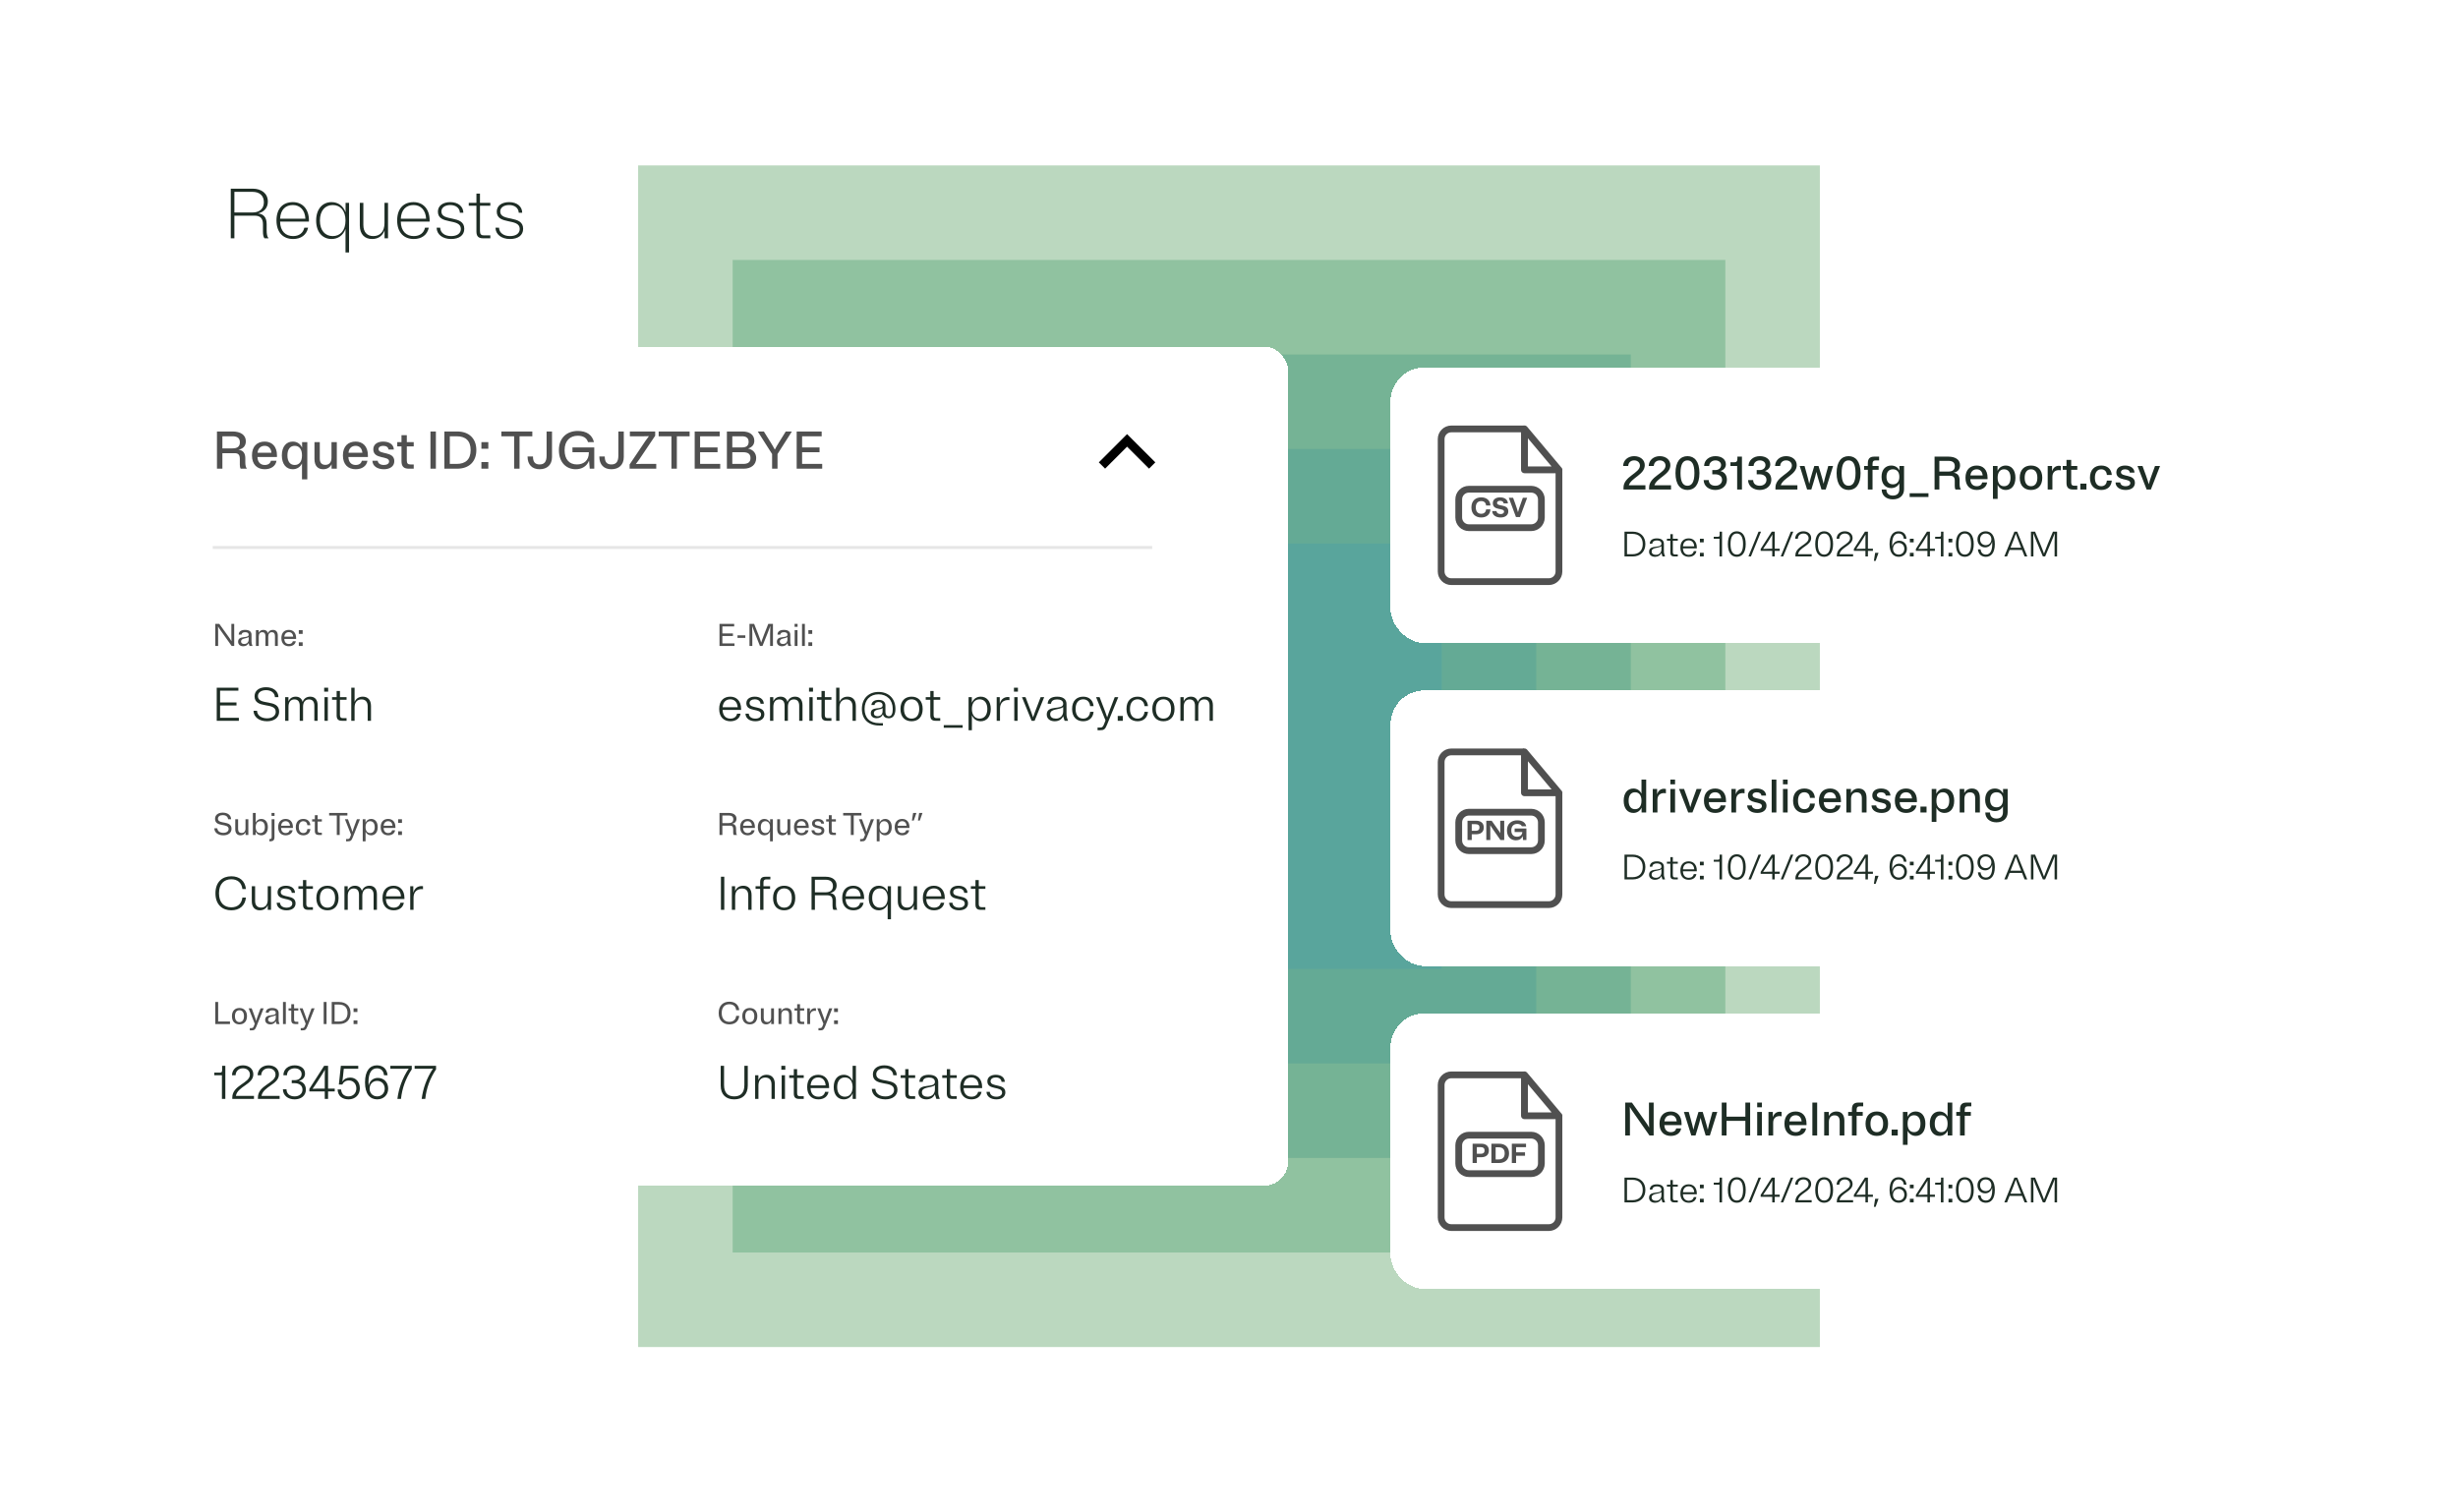 <svg width="624" height="384" viewBox="0 0 624 384" fill="none" xmlns="http://www.w3.org/2000/svg">
<g clip-path="url(#clip0_1402_2448)">
<g opacity="0.4">
<rect width="300" height="300" transform="translate(162 42)" fill="#559E5E"/>
</g>
<g opacity="0.4">
<rect width="252" height="252" transform="translate(186 66)" fill="#51A071"/>
</g>
<g opacity="0.4">
<rect width="204" height="204" transform="translate(210 90)" fill="#4D9E85"/>
</g>
<g opacity="0.4">
<rect width="156" height="156" transform="translate(234 114)" fill="#4C9E96"/>
</g>
<g opacity="0.4">
<rect width="108" height="108" transform="translate(258 138)" fill="#499DA8"/>
</g>
<g filter="url(#filter0_d_1402_2448)">
<rect x="36" y="22" width="119" height="42" rx="6" fill="white" shape-rendering="crispEdges"/>
<path d="M68.178 48.5H67.134C66.864 48.14 66.756 47.582 66.756 46.754V44.936C66.756 43.478 66.09 42.758 64.668 42.758H59.502V48.5H58.584V35.9H64.128C66.396 35.9 67.998 37.124 67.998 39.176C67.998 40.814 66.99 41.84 65.496 42.182C66.882 42.326 67.692 43.172 67.692 44.864V46.358C67.692 47.402 67.8 48.068 68.178 48.5ZM64.128 36.71H59.502V41.948H64.128C65.856 41.948 66.99 41.012 66.99 39.338C66.99 37.646 65.856 36.71 64.128 36.71ZM78.216 45.8C77.838 47.654 76.397 48.68 74.4 48.68C71.969 48.68 70.188 47.096 70.188 43.982C70.188 40.85 71.915 39.32 74.346 39.32C76.704 39.32 78.431 40.976 78.431 44V44.252H71.106C71.141 46.718 72.528 47.942 74.4 47.942C75.93 47.942 76.956 47.168 77.261 45.8H78.216ZM74.346 40.058C72.51 40.058 71.213 41.21 71.106 43.532H77.531C77.424 41.3 76.127 40.058 74.346 40.058ZM77.513 44.054C77.513 44.036 77.513 44.018 77.531 44L77.513 44.054ZM84.166 48.68C81.934 48.68 80.26 46.988 80.26 44C80.26 41.012 81.934 39.32 84.166 39.32C85.804 39.32 87.136 40.238 87.73 41.912V39.5H88.612V52.1H87.712V46.124C87.118 47.78 85.786 48.68 84.166 48.68ZM84.472 47.942C86.362 47.942 87.712 46.556 87.712 44C87.712 41.444 86.362 40.058 84.472 40.058C82.564 40.058 81.214 41.444 81.214 44C81.214 46.556 82.564 47.942 84.472 47.942ZM91.343 45.242V39.5H92.243V45.116C92.243 46.988 93.233 47.942 94.781 47.942C96.491 47.942 97.607 46.79 97.607 44.648V39.5H98.507V48.5H97.625V46.484C97.121 47.924 95.987 48.68 94.457 48.68C92.639 48.68 91.343 47.546 91.343 45.242ZM108.854 45.8C108.476 47.654 107.036 48.68 105.038 48.68C102.608 48.68 100.826 47.096 100.826 43.982C100.826 40.85 102.554 39.32 104.984 39.32C107.342 39.32 109.07 40.976 109.07 44V44.252H101.744C101.78 46.718 103.166 47.942 105.038 47.942C106.568 47.942 107.594 47.168 107.9 45.8H108.854ZM104.984 40.058C103.148 40.058 101.852 41.21 101.744 43.532H108.17C108.062 41.3 106.766 40.058 104.984 40.058ZM108.152 44.054C108.152 44.036 108.152 44.018 108.17 44L108.152 44.054ZM111.168 41.732C111.168 40.22 112.464 39.32 114.318 39.32C116.28 39.32 117.612 40.4 117.63 42.02H116.748C116.712 40.85 115.758 40.058 114.318 40.058C112.986 40.058 112.05 40.688 112.05 41.696C112.05 44.378 117.864 42.47 117.864 46.088C117.864 47.744 116.568 48.68 114.516 48.68C112.374 48.68 110.862 47.528 110.844 45.8H111.744C111.78 47.078 112.878 47.942 114.516 47.942C116.064 47.942 117 47.258 117 46.124C117 43.28 111.168 45.206 111.168 41.732ZM121.848 46.646C121.848 47.51 122.172 47.762 122.874 47.762H124.476V48.5H122.64C121.542 48.5 120.948 48.068 120.948 46.79V40.238H119.004V39.5H120.948V37.16H121.848V39.5H124.476V40.238H121.848V46.646ZM126.11 41.732C126.11 40.22 127.406 39.32 129.26 39.32C131.222 39.32 132.554 40.4 132.572 42.02H131.69C131.654 40.85 130.7 40.058 129.26 40.058C127.928 40.058 126.992 40.688 126.992 41.696C126.992 44.378 132.806 42.47 132.806 46.088C132.806 47.744 131.51 48.68 129.458 48.68C127.316 48.68 125.804 47.528 125.786 45.8H126.686C126.722 47.078 127.82 47.942 129.458 47.942C131.006 47.942 131.942 47.258 131.942 46.124C131.942 43.28 126.11 45.206 126.11 41.732Z" fill="#1E2D25"/>
</g>
<g filter="url(#filter1_d_1402_2448)">
<rect x="36" y="76" width="291" height="213" rx="6" fill="white" shape-rendering="crispEdges"/>
<path d="M62.681 107H61.101C60.939 106.757 60.885 106.406 60.885 105.987V104.475C60.885 103.517 60.507 103.058 59.589 103.058H56.457V107H55.08V97.55H59.022C61.074 97.55 62.41 98.427 62.41 100.034C62.41 101.262 61.681 101.937 60.547 102.18C61.654 102.302 62.276 103.004 62.276 104.34V105.312C62.276 106.122 62.383 106.635 62.681 107ZM59.022 98.765H56.457V101.843H59.022C60.251 101.843 60.898 101.37 60.898 100.304C60.898 99.237 60.251 98.765 59.022 98.765ZM70.191 104.975C70.002 106.311 68.828 107.135 67.208 107.135C65.318 107.135 63.968 105.974 63.968 103.625C63.968 101.276 65.318 100.115 67.208 100.115C68.99 100.115 70.313 101.289 70.313 103.625V104.03H65.358C65.412 105.38 66.141 106.055 67.208 106.055C68.166 106.055 68.639 105.582 68.774 104.975H70.191ZM67.208 101.195C66.209 101.195 65.507 101.789 65.385 102.95H68.909C68.801 101.789 68.139 101.195 67.208 101.195ZM74.317 107.135C72.71 107.135 71.549 105.893 71.549 103.625C71.549 101.357 72.71 100.115 74.317 100.115C75.37 100.115 76.22 100.641 76.693 101.64V100.25H78.016V109.7H76.666V105.663C76.193 106.622 75.343 107.135 74.317 107.135ZM74.816 106.055C75.937 106.055 76.666 105.245 76.666 103.625C76.666 102.005 75.937 101.195 74.816 101.195C73.696 101.195 72.967 102.005 72.967 103.625C72.967 105.245 73.696 106.055 74.816 106.055ZM79.834 104.543V100.25H81.184V104.408C81.184 105.515 81.697 106.028 82.602 106.028C83.546 106.028 84.154 105.407 84.154 104.205V100.25H85.504V107H84.181V105.866C83.776 106.703 83.007 107.135 82.048 107.135C80.725 107.135 79.834 106.311 79.834 104.543ZM93.276 104.975C93.087 106.311 91.912 107.135 90.292 107.135C88.402 107.135 87.052 105.974 87.052 103.625C87.052 101.276 88.402 100.115 90.292 100.115C92.074 100.115 93.397 101.289 93.397 103.625V104.03H88.443C88.497 105.38 89.226 106.055 90.292 106.055C91.251 106.055 91.723 105.582 91.858 104.975H93.276ZM90.292 101.195C89.293 101.195 88.591 101.789 88.47 102.95H91.993C91.885 101.789 91.224 101.195 90.292 101.195ZM94.769 102.086C94.769 100.83 95.794 100.115 97.266 100.115C98.94 100.115 99.953 100.938 99.98 102.14H98.629C98.576 101.559 98.09 101.195 97.266 101.195C96.564 101.195 96.091 101.519 96.091 102.018C96.091 103.531 100.101 102.437 100.101 105.083C100.101 106.419 98.967 107.135 97.455 107.135C95.713 107.135 94.566 106.271 94.539 104.975H95.889C95.943 105.623 96.51 106.055 97.455 106.055C98.251 106.055 98.778 105.704 98.778 105.15C98.778 103.625 94.769 104.732 94.769 102.086ZM103.276 104.907C103.276 105.677 103.573 105.92 104.194 105.92H105.031V107H103.803C102.588 107 101.926 106.514 101.926 105.096V101.33H100.846V100.25H101.926V98.495H103.276V100.25H105.031V101.33H103.276V104.907ZM110.655 97.55V107H109.278V97.55H110.655ZM112.811 107V97.55H116.051C119.075 97.55 120.924 99.332 120.924 102.275C120.924 105.218 119.075 107 116.051 107H112.811ZM115.916 98.765H114.188V105.785H115.916C118.184 105.785 119.48 104.664 119.48 102.275C119.48 99.885 118.184 98.765 115.916 98.765ZM123.966 100.25V101.937H122.211V100.25H123.966ZM123.966 105.312V107H122.211V105.312H123.966ZM127.279 97.55H135.136V98.765H131.896V107H130.519V98.765H127.279V97.55ZM133.927 103.895H135.304C135.304 105.434 135.965 105.92 136.991 105.92C138.058 105.92 138.76 105.38 138.76 103.692V97.55H140.137V104.03C140.137 106.028 138.881 107.135 136.991 107.135C135.128 107.135 133.927 106.028 133.927 103.895ZM149.271 100.25C148.987 99.237 148.096 98.63 146.679 98.63C144.721 98.63 143.331 99.912 143.331 102.275C143.331 104.664 144.546 105.92 146.463 105.92C148.164 105.92 149.487 104.934 149.487 102.95V102.815H145.329V101.6H150.864V107H149.716L149.541 104.948C148.974 106.433 147.664 107.135 146.139 107.135C143.817 107.135 141.886 105.474 141.886 102.275C141.886 99.076 144.006 97.415 146.679 97.415C148.947 97.415 150.351 98.441 150.783 100.25H149.271ZM152.147 103.895H153.524C153.524 105.434 154.185 105.92 155.211 105.92C156.278 105.92 156.98 105.38 156.98 103.692V97.55H158.357V104.03C158.357 106.028 157.101 107.135 155.211 107.135C153.348 107.135 152.147 106.028 152.147 103.895ZM159.903 97.55H166.329V98.63L162.32 104.597C162.036 105.016 161.739 105.42 161.429 105.812C161.82 105.798 162.252 105.785 162.684 105.785H166.599V107H159.836V105.92L163.845 99.953C164.129 99.534 164.426 99.129 164.736 98.738C164.345 98.751 163.913 98.765 163.481 98.765H159.903V97.55ZM167.212 97.55H175.069V98.765H171.829V107H170.452V98.765H167.212V97.55ZM176.356 107V97.55H182.701V98.765H177.733V101.6H182.161V102.815H177.733V105.785H182.836V107H176.356ZM184.53 107V97.55H188.499C190.321 97.55 191.496 98.427 191.496 99.912C191.496 100.898 190.888 101.586 189.916 101.87C191.172 102.167 191.968 103.031 191.968 104.3C191.968 106.014 190.672 107 188.782 107H184.53ZM188.364 98.765H185.907V101.6H188.364C189.457 101.6 190.051 101.168 190.051 100.183C190.051 99.197 189.457 98.765 188.364 98.765ZM188.647 105.785C189.835 105.785 190.524 105.38 190.524 104.3C190.524 103.22 189.835 102.815 188.647 102.815H185.907V105.785H188.647ZM197.738 100.344L199.479 97.55H201.032L197.387 103.274V107H196.01V103.274L192.365 97.55H193.917L195.659 100.344C196.023 100.938 196.388 101.546 196.698 102.153C197.009 101.546 197.373 100.938 197.738 100.344ZM202.248 107V97.55H208.593V98.765H203.625V101.6H208.053V102.815H203.625V105.785H208.728V107H202.248Z" fill="#505050"/>
<path d="M279.75 106.188L286.125 99.812L292.5 106.188" stroke="black" stroke-width="2.25"/>
<path d="M54 127H292.5" stroke="#E6E6E6" stroke-width="0.75"/>
<path d="M54.656 152V146.4H55.672L57.776 149.328C58.112 149.8 58.448 150.232 58.768 150.8C58.744 150.32 58.736 149.76 58.736 149.272V146.4H59.456V152H58.808L56.2 148.328C55.84 147.824 55.584 147.456 55.352 147.048C55.368 147.504 55.376 147.96 55.376 148.432V152H54.656ZM64.101 152H63.349L63.109 151.296C62.869 151.8 62.373 152.08 61.749 152.08C61.037 152.08 60.445 151.688 60.445 150.928C60.445 149.2 63.133 150.208 63.133 149.144C63.133 148.712 62.805 148.512 62.237 148.512C61.693 148.512 61.349 148.712 61.333 149.12H60.605C60.613 148.32 61.229 147.92 62.237 147.92C63.237 147.92 63.853 148.336 63.853 149.152V150.832C63.853 151.336 63.861 151.4 64.101 152ZM61.189 150.848C61.189 151.304 61.509 151.504 62.029 151.504C62.605 151.504 63.133 151.096 63.133 150.344V149.752C62.517 150.176 61.189 150.024 61.189 150.848ZM65.671 148V148.664C65.895 148.176 66.327 147.92 66.871 147.92C67.423 147.92 67.839 148.184 68.015 148.744C68.231 148.208 68.687 147.92 69.271 147.92C70.023 147.92 70.527 148.392 70.527 149.408V152H69.807V149.48C69.807 148.816 69.519 148.512 68.999 148.512C68.455 148.512 68.103 148.888 68.103 149.616V152H67.383V149.48C67.383 148.816 67.095 148.512 66.583 148.512C66.031 148.512 65.687 148.888 65.687 149.616V152H64.967V148H65.671ZM75.094 150.8C74.975 151.6 74.287 152.08 73.343 152.08C72.231 152.08 71.43 151.392 71.43 150C71.43 148.608 72.222 147.92 73.335 147.92C74.391 147.92 75.174 148.624 75.174 150V150.216H72.174C72.198 151.072 72.671 151.504 73.343 151.504C73.934 151.504 74.246 151.208 74.343 150.8H75.094ZM73.335 148.496C72.703 148.496 72.254 148.88 72.183 149.64H74.43C74.367 148.888 73.942 148.496 73.335 148.496ZM76.835 148V148.936H75.859V148H76.835ZM76.835 151.064V152H75.859V151.064H76.835Z" fill="#505050"/>
<path d="M55.02 171V162.6H60.516V163.356H55.872V166.356H60.036V167.112H55.872V170.244H60.636V171H55.02ZM64.626 164.772C64.626 163.332 65.826 162.48 67.53 162.48C69.426 162.48 70.662 163.5 70.686 165H69.798C69.738 163.908 68.85 163.224 67.53 163.224C66.33 163.224 65.478 163.812 65.478 164.736C65.478 167.268 70.866 165.288 70.866 168.696C70.866 170.244 69.546 171.12 67.794 171.12C65.778 171.12 64.386 170.052 64.362 168.456H65.25C65.298 169.62 66.318 170.376 67.794 170.376C69.102 170.376 70.002 169.74 70.002 168.732C70.002 166.14 64.626 168.12 64.626 164.772ZM73.224 165V166.08C73.548 165.3 74.208 164.88 75.072 164.88C75.948 164.88 76.584 165.312 76.824 166.212C77.136 165.336 77.832 164.88 78.756 164.88C79.872 164.88 80.64 165.588 80.64 167.076V171H79.8V167.172C79.8 166.092 79.296 165.576 78.444 165.576C77.52 165.576 76.932 166.212 76.932 167.436V171H76.092V167.172C76.092 166.092 75.6 165.576 74.748 165.576C73.824 165.576 73.236 166.212 73.236 167.436V171H72.396V165H73.224ZM83.305 162.6V163.596H82.296V162.6H83.305ZM83.221 165V171H82.38V165H83.221ZM86.301 169.512C86.301 170.136 86.541 170.328 87.033 170.328H87.981V171H86.805C85.929 171 85.461 170.652 85.461 169.644V165.672H84.297V165H85.461V163.44H86.301V165H87.981V165.672H86.301V169.512ZM94.181 167.256V171H93.341V167.352C93.341 166.152 92.753 165.576 91.757 165.576C90.689 165.576 90.017 166.272 90.017 167.616V171H89.177V162.6H90.017V166.212C90.377 165.348 91.121 164.88 92.093 164.88C93.329 164.88 94.181 165.648 94.181 167.256Z" fill="#1E2D25"/>
<path d="M182.656 152V146.4H186.384V147.048H183.384V148.832H186.064V149.48H183.384V151.352H186.464V152H182.656ZM187.228 149.312H189.212V149.96H187.228V149.312ZM192.921 152L191.593 148.68C191.281 147.896 191.113 147.472 190.929 146.92C190.969 147.52 190.985 148.144 190.985 148.832V152H190.265V146.4H191.449L192.497 149.048C192.905 150.104 193.097 150.672 193.241 151.152C193.393 150.672 193.585 150.104 193.993 149.048L195.041 146.4H196.225V152H195.505V148.832C195.505 148.144 195.521 147.52 195.561 146.92C195.377 147.472 195.209 147.896 194.897 148.68L193.569 152H192.921ZM200.875 152H200.123L199.883 151.296C199.643 151.8 199.147 152.08 198.523 152.08C197.811 152.08 197.219 151.688 197.219 150.928C197.219 149.2 199.907 150.208 199.907 149.144C199.907 148.712 199.579 148.512 199.011 148.512C198.467 148.512 198.123 148.712 198.107 149.12H197.379C197.387 148.32 198.003 147.92 199.011 147.92C200.011 147.92 200.627 148.336 200.627 149.152V150.832C200.627 151.336 200.635 151.4 200.875 152ZM197.963 150.848C197.963 151.304 198.283 151.504 198.803 151.504C199.379 151.504 199.907 151.096 199.907 150.344V149.752C199.291 150.176 197.963 150.024 197.963 150.848ZM202.476 146.4V147.152H201.716V146.4H202.476ZM202.46 148V152H201.74V148H202.46ZM204.327 146.4V152H203.607V146.4H204.327ZM206.194 148V148.936H205.218V148H206.194ZM206.194 151.064V152H205.218V151.064H206.194Z" fill="#505050"/>
<path d="M188 169.2C187.796 170.412 186.8 171.12 185.42 171.12C183.776 171.12 182.576 170.076 182.576 167.988C182.576 165.912 183.752 164.88 185.396 164.88C186.968 164.88 188.144 165.96 188.144 168V168.252H183.44C183.476 169.716 184.292 170.448 185.42 170.448C186.38 170.448 186.956 169.956 187.124 169.2H188ZM185.396 165.552C184.316 165.552 183.548 166.224 183.452 167.568H187.268C187.184 166.26 186.44 165.552 185.396 165.552ZM189.471 166.548C189.471 165.492 190.347 164.88 191.619 164.88C192.987 164.88 193.887 165.6 193.899 166.68H193.071C193.035 166.008 192.483 165.552 191.619 165.552C190.827 165.552 190.287 165.924 190.287 166.512C190.287 168.12 194.043 166.968 194.043 169.356C194.043 170.496 193.119 171.12 191.751 171.12C190.275 171.12 189.267 170.352 189.255 169.2H190.095C190.131 169.944 190.767 170.448 191.751 170.448C192.663 170.448 193.215 170.04 193.215 169.392C193.215 167.712 189.471 168.876 189.471 166.548ZM196.314 165V166.08C196.638 165.3 197.298 164.88 198.162 164.88C199.038 164.88 199.674 165.312 199.914 166.212C200.226 165.336 200.922 164.88 201.846 164.88C202.962 164.88 203.73 165.588 203.73 167.076V171H202.89V167.172C202.89 166.092 202.386 165.576 201.534 165.576C200.61 165.576 200.022 166.212 200.022 167.436V171H199.182V167.172C199.182 166.092 198.69 165.576 197.838 165.576C196.914 165.576 196.326 166.212 196.326 167.436V171H195.486V165H196.314ZM206.394 162.6V163.596H205.386V162.6H206.394ZM206.31 165V171H205.47V165H206.31ZM209.391 169.512C209.391 170.136 209.631 170.328 210.123 170.328H211.071V171H209.895C209.019 171 208.551 170.652 208.551 169.644V165.672H207.387V165H208.551V163.44H209.391V165H211.071V165.672H209.391V169.512ZM217.271 167.256V171H216.431V167.352C216.431 166.152 215.843 165.576 214.847 165.576C213.779 165.576 213.107 166.272 213.107 167.616V171H212.267V162.6H213.107V166.212C213.467 165.348 214.211 164.88 215.183 164.88C216.419 164.88 217.271 165.648 217.271 167.256ZM225.629 170.364C224.837 170.364 224.309 170.004 224.129 169.332C223.901 169.98 223.301 170.352 222.533 170.352C221.729 170.352 221.069 169.944 221.069 169.092C221.069 167.136 224.057 168.396 224.057 167.076C224.057 166.512 223.685 166.236 223.073 166.236C222.449 166.236 222.065 166.5 222.005 167.004H221.213C221.321 166.128 222.005 165.696 223.073 165.696C224.117 165.696 224.777 166.176 224.777 167.136V168.756C224.777 169.416 225.077 169.848 225.677 169.848C226.325 169.848 226.637 169.224 226.637 168C226.637 165.672 225.161 164.28 223.025 164.28C220.925 164.28 219.485 165.672 219.485 168C219.485 170.256 220.829 171.6 223.181 171.6H224.141V172.2H223.181C220.445 172.2 218.801 170.604 218.801 168C218.801 165.324 220.541 163.68 223.025 163.68C225.557 163.68 227.321 165.324 227.321 168C227.321 169.476 226.757 170.364 225.629 170.364ZM221.849 169.092C221.849 169.608 222.269 169.848 222.785 169.848C223.469 169.848 224.057 169.404 224.057 168.588V167.796C223.433 168.276 221.849 167.976 221.849 169.092ZM231.416 171.12C229.772 171.12 228.596 170.076 228.596 168C228.596 165.924 229.772 164.88 231.416 164.88C233.06 164.88 234.236 165.924 234.236 168C234.236 170.076 233.06 171.12 231.416 171.12ZM231.416 170.448C232.568 170.448 233.36 169.632 233.36 168C233.36 166.368 232.568 165.552 231.416 165.552C230.276 165.552 229.484 166.368 229.484 168C229.484 169.632 230.276 170.448 231.416 170.448ZM237.012 169.512C237.012 170.136 237.252 170.328 237.744 170.328H238.692V171H237.516C236.64 171 236.172 170.652 236.172 169.644V165.672H235.008V165H236.172V163.44H237.012V165H238.692V165.672H237.012V169.512ZM239.588 172.104H244.388V172.776H239.588V172.104ZM248.984 171.12C247.976 171.12 247.148 170.592 246.728 169.596V173.4H245.888V165H246.716V166.44C247.124 165.42 247.964 164.88 248.984 164.88C250.448 164.88 251.528 165.996 251.528 168C251.528 170.004 250.448 171.12 248.984 171.12ZM248.684 170.448C249.848 170.448 250.652 169.596 250.652 168C250.652 166.404 249.848 165.552 248.684 165.552C247.532 165.552 246.728 166.404 246.728 168C246.728 169.596 247.532 170.448 248.684 170.448ZM253.805 165V166.668C254.117 165.492 254.921 164.964 255.941 164.964C256.073 164.964 256.169 164.976 256.265 165V165.768C256.169 165.744 256.061 165.732 255.929 165.732C254.741 165.732 253.865 166.428 253.865 167.916V171H253.025V165H253.805ZM258.414 162.6V163.596H257.406V162.6H258.414ZM258.33 165V171H257.49V165H258.33ZM261.891 171L259.443 165H260.343L261.147 167.1C261.591 168.228 261.939 169.128 262.263 170.124C262.587 169.128 262.935 168.228 263.379 167.1L264.183 165H265.083L262.647 171H261.891ZM271.143 171H270.267L269.895 169.836C269.547 170.652 268.767 171.12 267.747 171.12C266.643 171.12 265.731 170.544 265.731 169.404C265.731 166.824 269.907 168.408 269.907 166.692C269.907 165.936 269.319 165.576 268.371 165.576C267.447 165.576 266.871 165.936 266.823 166.68H265.971C266.007 165.48 266.907 164.88 268.371 164.88C269.835 164.88 270.747 165.504 270.747 166.716V169.116C270.747 169.848 270.759 169.92 271.143 171ZM266.607 169.32C266.607 170.1 267.207 170.448 268.059 170.448C269.055 170.448 269.907 169.788 269.907 168.6V167.52C268.983 168.288 266.607 167.844 266.607 169.32ZM273.054 168C273.054 169.632 273.846 170.448 274.986 170.448C275.97 170.448 276.642 169.812 276.75 168.72H277.626C277.482 170.232 276.486 171.12 274.986 171.12C273.342 171.12 272.166 170.076 272.166 168C272.166 165.924 273.342 164.88 274.986 164.88C276.486 164.88 277.482 165.768 277.626 167.28H276.75C276.642 166.188 275.97 165.552 274.986 165.552C273.846 165.552 273.054 166.368 273.054 168ZM282.187 167.1L282.991 165H283.891L281.035 171.996C280.555 173.196 280.255 173.4 279.223 173.4H278.635V172.728H279.151C279.823 172.728 280.003 172.572 280.291 171.828L280.651 170.904L278.251 165H279.151L279.955 167.1C280.399 168.228 280.747 169.128 281.071 170.124C281.395 169.128 281.743 168.228 282.187 167.1ZM285.037 169.776V171H283.753V169.776H285.037ZM286.859 168C286.859 169.632 287.651 170.448 288.791 170.448C289.775 170.448 290.447 169.812 290.555 168.72H291.431C291.287 170.232 290.291 171.12 288.791 171.12C287.147 171.12 285.971 170.076 285.971 168C285.971 165.924 287.147 164.88 288.791 164.88C290.291 164.88 291.287 165.768 291.431 167.28H290.555C290.447 166.188 289.775 165.552 288.791 165.552C287.651 165.552 286.859 166.368 286.859 168ZM295.353 171.12C293.709 171.12 292.533 170.076 292.533 168C292.533 165.924 293.709 164.88 295.353 164.88C296.997 164.88 298.173 165.924 298.173 168C298.173 170.076 296.997 171.12 295.353 171.12ZM295.353 170.448C296.505 170.448 297.297 169.632 297.297 168C297.297 166.368 296.505 165.552 295.353 165.552C294.213 165.552 293.421 166.368 293.421 168C293.421 169.632 294.213 170.448 295.353 170.448ZM300.494 165V166.08C300.818 165.3 301.478 164.88 302.342 164.88C303.218 164.88 303.854 165.312 304.094 166.212C304.406 165.336 305.102 164.88 306.026 164.88C307.142 164.88 307.91 165.588 307.91 167.076V171H307.07V167.172C307.07 166.092 306.566 165.576 305.714 165.576C304.79 165.576 304.202 166.212 304.202 167.436V171H303.362V167.172C303.362 166.092 302.87 165.576 302.018 165.576C301.094 165.576 300.506 166.212 300.506 167.436V171H299.666V165H300.494Z" fill="#1E2D25"/>
<path d="M54.592 195.896C54.592 194.896 55.392 194.32 56.544 194.32C57.848 194.32 58.648 195.008 58.672 196H57.904C57.856 195.36 57.36 194.952 56.544 194.952C55.816 194.952 55.328 195.312 55.328 195.864C55.328 197.392 58.776 196.184 58.776 198.424C58.776 199.496 57.888 200.08 56.704 200.08C55.336 200.08 54.424 199.36 54.408 198.296H55.168C55.216 198.992 55.792 199.448 56.704 199.448C57.504 199.448 58.04 199.056 58.04 198.456C58.04 196.912 54.592 198.12 54.592 195.896ZM59.724 198.544V196H60.444V198.472C60.444 199.16 60.772 199.488 61.34 199.488C61.94 199.488 62.324 199.096 62.324 198.336V196H63.044V200H62.34V199.288C62.099 199.808 61.636 200.08 61.044 200.08C60.26 200.08 59.724 199.592 59.724 198.544ZM64.897 200H64.193V194.4H64.913V196.832C65.193 196.232 65.713 195.92 66.337 195.92C67.297 195.92 68.001 196.656 68.001 198C68.001 199.344 67.297 200.08 66.337 200.08C65.697 200.08 65.177 199.752 64.897 199.136V200ZM66.073 196.496C65.377 196.496 64.913 197.008 64.913 198C64.913 198.992 65.377 199.504 66.073 199.504C66.777 199.504 67.241 198.992 67.241 198C67.241 197.008 66.777 196.496 66.073 196.496ZM69.695 194.4V195.152H68.935V194.4H69.695ZM68.959 200.512V196H69.679V200.544C69.679 201.328 69.311 201.6 68.639 201.6H68.391V201.024H68.535C68.823 201.024 68.959 200.896 68.959 200.512ZM74.282 198.8C74.162 199.6 73.474 200.08 72.53 200.08C71.418 200.08 70.618 199.392 70.618 198C70.618 196.608 71.41 195.92 72.522 195.92C73.578 195.92 74.362 196.624 74.362 198V198.216H71.362C71.386 199.072 71.858 199.504 72.53 199.504C73.122 199.504 73.434 199.208 73.53 198.8H74.282ZM72.522 196.496C71.89 196.496 71.442 196.88 71.37 197.64H73.618C73.554 196.888 73.13 196.496 72.522 196.496ZM75.855 198C75.855 199 76.319 199.504 76.999 199.504C77.599 199.504 77.975 199.128 78.031 198.48H78.791C78.703 199.488 78.047 200.08 76.999 200.08C75.887 200.08 75.095 199.384 75.095 198C75.095 196.616 75.887 195.92 76.999 195.92C78.047 195.92 78.703 196.512 78.791 197.52H78.031C77.975 196.872 77.599 196.496 76.999 196.496C76.319 196.496 75.855 197 75.855 198ZM80.645 198.84C80.645 199.288 80.813 199.424 81.165 199.424H81.709V200H80.965C80.285 200 79.925 199.728 79.925 198.944V196.576H79.237V196H79.925V194.96H80.645V196H81.709V196.576H80.645V198.84ZM83.558 194.4H88.19V195.048H86.238V200H85.502V195.048H83.558V194.4ZM90.037 197.536L90.606 196H91.382L89.549 200.608C89.206 201.48 88.957 201.6 88.278 201.6H87.862V201.024H88.213C88.597 201.024 88.742 200.936 88.918 200.464L89.118 199.92L87.566 196H88.334L88.901 197.536C89.157 198.192 89.317 198.68 89.469 199.216C89.621 198.68 89.79 198.192 90.037 197.536ZM94.228 200.08C93.604 200.08 93.084 199.768 92.804 199.168V201.6H92.084V196H92.788V196.864C93.068 196.248 93.588 195.92 94.228 195.92C95.188 195.92 95.892 196.656 95.892 198C95.892 199.344 95.188 200.08 94.228 200.08ZM93.964 199.504C94.668 199.504 95.132 198.992 95.132 198C95.132 197.008 94.668 196.496 93.964 196.496C93.268 196.496 92.804 197.008 92.804 198C92.804 198.992 93.268 199.504 93.964 199.504ZM100.305 198.8C100.185 199.6 99.497 200.08 98.553 200.08C97.441 200.08 96.641 199.392 96.641 198C96.641 196.608 97.433 195.92 98.545 195.92C99.601 195.92 100.385 196.624 100.385 198V198.216H97.385C97.409 199.072 97.881 199.504 98.553 199.504C99.145 199.504 99.457 199.208 99.553 198.8H100.305ZM98.545 196.496C97.913 196.496 97.465 196.88 97.393 197.64H99.641C99.577 196.888 99.153 196.496 98.545 196.496ZM102.046 196V196.936H101.07V196H102.046ZM102.046 199.064V200H101.07V199.064H102.046Z" fill="#505050"/>
<path d="M61.536 215.88H62.436C62.22 217.968 60.792 219.12 58.716 219.12C56.496 219.12 54.696 217.74 54.696 214.8C54.696 211.86 56.496 210.48 58.716 210.48C60.792 210.48 62.22 211.632 62.436 213.72H61.536C61.344 212.088 60.264 211.236 58.716 211.236C56.904 211.236 55.596 212.4 55.596 214.8C55.596 217.2 56.904 218.364 58.716 218.364C60.264 218.364 61.344 217.512 61.536 215.88ZM63.922 216.816V213H64.762V216.72C64.762 217.872 65.338 218.424 66.286 218.424C67.294 218.424 67.966 217.752 67.966 216.468V213H68.806V219H67.978V217.812C67.63 218.664 66.898 219.12 65.95 219.12C64.75 219.12 63.922 218.376 63.922 216.816ZM70.459 214.548C70.459 213.492 71.335 212.88 72.607 212.88C73.975 212.88 74.875 213.6 74.887 214.68H74.059C74.023 214.008 73.471 213.552 72.607 213.552C71.815 213.552 71.275 213.924 71.275 214.512C71.275 216.12 75.031 214.968 75.031 217.356C75.031 218.496 74.107 219.12 72.739 219.12C71.263 219.12 70.255 218.352 70.243 217.2H71.083C71.119 217.944 71.755 218.448 72.739 218.448C73.651 218.448 74.203 218.04 74.203 217.392C74.203 215.712 70.459 216.876 70.459 214.548ZM77.758 217.512C77.758 218.136 77.998 218.328 78.49 218.328H79.438V219H78.262C77.386 219 76.918 218.652 76.918 217.644V213.672H75.754V213H76.918V211.44H77.758V213H79.438V213.672H77.758V217.512ZM83.13 219.12C81.486 219.12 80.31 218.076 80.31 216C80.31 213.924 81.486 212.88 83.13 212.88C84.774 212.88 85.95 213.924 85.95 216C85.95 218.076 84.774 219.12 83.13 219.12ZM83.13 218.448C84.282 218.448 85.074 217.632 85.074 216C85.074 214.368 84.282 213.552 83.13 213.552C81.99 213.552 81.198 214.368 81.198 216C81.198 217.632 81.99 218.448 83.13 218.448ZM88.271 213V214.08C88.595 213.3 89.255 212.88 90.119 212.88C90.995 212.88 91.631 213.312 91.871 214.212C92.183 213.336 92.879 212.88 93.803 212.88C94.919 212.88 95.687 213.588 95.687 215.076V219H94.847V215.172C94.847 214.092 94.343 213.576 93.491 213.576C92.567 213.576 91.979 214.212 91.979 215.436V219H91.139V215.172C91.139 214.092 90.647 213.576 89.795 213.576C88.871 213.576 88.283 214.212 88.283 215.436V219H87.443V213H88.271ZM102.527 217.2C102.323 218.412 101.327 219.12 99.947 219.12C98.303 219.12 97.103 218.076 97.103 215.988C97.103 213.912 98.279 212.88 99.923 212.88C101.495 212.88 102.671 213.96 102.671 216V216.252H97.967C98.003 217.716 98.819 218.448 99.947 218.448C100.907 218.448 101.483 217.956 101.651 217.2H102.527ZM99.923 213.552C98.843 213.552 98.075 214.224 97.979 215.568H101.795C101.711 214.26 100.967 213.552 99.923 213.552ZM104.922 213V214.668C105.234 213.492 106.038 212.964 107.058 212.964C107.19 212.964 107.286 212.976 107.382 213V213.768C107.286 213.744 107.178 213.732 107.046 213.732C105.858 213.732 104.982 214.428 104.982 215.916V219H104.142V213H104.922Z" fill="#1E2D25"/>
<path d="M187.112 200H186.264C186.168 199.856 186.128 199.64 186.128 199.368V198.488C186.128 197.904 185.896 197.624 185.328 197.624H183.384V200H182.656V194.4H185.016C186.192 194.4 186.968 194.928 186.968 195.872C186.968 196.592 186.536 197 185.864 197.152C186.512 197.224 186.872 197.632 186.872 198.416V199.008C186.872 199.488 186.936 199.792 187.112 200ZM185.016 195.048H183.384V196.976H185.016C185.752 196.976 186.16 196.664 186.16 196.008C186.16 195.352 185.752 195.048 185.016 195.048ZM191.563 198.8C191.443 199.6 190.755 200.08 189.811 200.08C188.699 200.08 187.899 199.392 187.899 198C187.899 196.608 188.691 195.92 189.803 195.92C190.859 195.92 191.643 196.624 191.643 198V198.216H188.643C188.667 199.072 189.139 199.504 189.811 199.504C190.403 199.504 190.715 199.208 190.811 198.8H191.563ZM189.803 196.496C189.171 196.496 188.723 196.88 188.651 197.64H190.899C190.835 196.888 190.411 196.496 189.803 196.496ZM194.048 200.08C193.088 200.08 192.392 199.344 192.392 198C192.392 196.656 193.088 195.92 194.048 195.92C194.696 195.92 195.224 196.256 195.496 196.88V196H196.2V201.6H195.48V199.152C195.2 199.76 194.68 200.08 194.048 200.08ZM194.312 199.504C195.016 199.504 195.48 198.992 195.48 198C195.48 197.008 195.016 196.496 194.312 196.496C193.616 196.496 193.144 197.008 193.144 198C193.144 198.992 193.616 199.504 194.312 199.504ZM197.309 198.544V196H198.029V198.472C198.029 199.16 198.357 199.488 198.925 199.488C199.525 199.488 199.909 199.096 199.909 198.336V196H200.629V200H199.925V199.288C199.685 199.808 199.221 200.08 198.629 200.08C197.845 200.08 197.309 199.592 197.309 198.544ZM205.235 198.8C205.115 199.6 204.427 200.08 203.483 200.08C202.371 200.08 201.571 199.392 201.571 198C201.571 196.608 202.363 195.92 203.475 195.92C204.531 195.92 205.315 196.624 205.315 198V198.216H202.315C202.339 199.072 202.811 199.504 203.483 199.504C204.075 199.504 204.387 199.208 204.483 198.8H205.235ZM203.475 196.496C202.843 196.496 202.395 196.88 202.323 197.64H204.571C204.507 196.888 204.083 196.496 203.475 196.496ZM206.152 197.072C206.152 196.336 206.752 195.92 207.616 195.92C208.584 195.92 209.184 196.408 209.192 197.12H208.48C208.448 196.744 208.136 196.496 207.616 196.496C207.16 196.496 206.856 196.704 206.856 197.032C206.856 197.992 209.272 197.304 209.272 198.88C209.272 199.656 208.624 200.08 207.72 200.08C206.704 200.08 206.024 199.568 206.016 198.8H206.736C206.76 199.224 207.128 199.504 207.72 199.504C208.24 199.504 208.568 199.272 208.568 198.912C208.568 197.936 206.152 198.632 206.152 197.072ZM211.137 198.84C211.137 199.288 211.305 199.424 211.657 199.424H212.201V200H211.457C210.777 200 210.417 199.728 210.417 198.944V196.576H209.729V196H210.417V194.96H211.137V196H212.201V196.576H211.137V198.84ZM214.05 194.4H218.682V195.048H216.73V200H215.994V195.048H214.05V194.4ZM220.53 197.536L221.098 196H221.874L220.042 200.608C219.698 201.48 219.45 201.6 218.77 201.6H218.354V201.024H218.706C219.09 201.024 219.234 200.936 219.41 200.464L219.61 199.92L218.058 196H218.826L219.394 197.536C219.65 198.192 219.81 198.68 219.962 199.216C220.114 198.68 220.282 198.192 220.53 197.536ZM224.72 200.08C224.096 200.08 223.576 199.768 223.296 199.168V201.6H222.576V196H223.28V196.864C223.56 196.248 224.08 195.92 224.72 195.92C225.68 195.92 226.384 196.656 226.384 198C226.384 199.344 225.68 200.08 224.72 200.08ZM224.456 199.504C225.16 199.504 225.624 198.992 225.624 198C225.624 197.008 225.16 196.496 224.456 196.496C223.76 196.496 223.296 197.008 223.296 198C223.296 198.992 223.76 199.504 224.456 199.504ZM230.798 198.8C230.678 199.6 229.99 200.08 229.046 200.08C227.934 200.08 227.134 199.392 227.134 198C227.134 196.608 227.926 195.92 229.038 195.92C230.094 195.92 230.878 196.624 230.878 198V198.216H227.878C227.902 199.072 228.374 199.504 229.046 199.504C229.638 199.504 229.95 199.208 230.046 198.8H230.798ZM229.038 196.496C228.406 196.496 227.958 196.88 227.886 197.64H230.134C230.07 196.888 229.646 196.496 229.038 196.496ZM231.498 196.336L231.81 194.4H232.65L231.97 196.336H231.498ZM233.034 196.336L233.346 194.4H234.186L233.506 196.336H233.034Z" fill="#505050"/>
<path d="M183.872 210.6V219H183.02V210.6H183.872ZM186.623 213V214.236C186.983 213.348 187.727 212.88 188.711 212.88C189.947 212.88 190.799 213.648 190.799 215.256V219H189.959V215.352C189.959 214.152 189.371 213.576 188.375 213.576C187.307 213.576 186.635 214.272 186.635 215.616V219H185.795V213H186.623ZM191.813 213.672V213H192.977V211.956C192.977 210.948 193.445 210.6 194.321 210.6H195.569V211.272H194.549C194.057 211.272 193.817 211.464 193.817 212.088V213H195.497V213.672H193.817V219H192.977V213.672H191.813ZM199.072 219.12C197.428 219.12 196.252 218.076 196.252 216C196.252 213.924 197.428 212.88 199.072 212.88C200.716 212.88 201.892 213.924 201.892 216C201.892 218.076 200.716 219.12 199.072 219.12ZM199.072 218.448C200.224 218.448 201.016 217.632 201.016 216C201.016 214.368 200.224 213.552 199.072 213.552C197.932 213.552 197.14 214.368 197.14 216C197.14 217.632 197.932 218.448 199.072 218.448ZM212.564 219H211.58C211.412 218.772 211.352 218.424 211.352 217.944V216.684C211.352 215.748 210.956 215.304 210.056 215.304H206.876V219H206.024V210.6H209.636C211.28 210.6 212.396 211.404 212.396 212.796C212.396 213.876 211.748 214.524 210.74 214.752C211.688 214.86 212.216 215.448 212.216 216.6V217.536C212.216 218.256 212.312 218.7 212.564 219ZM209.636 211.356H206.876V214.548H209.636C210.764 214.548 211.46 213.996 211.46 212.952C211.46 211.896 210.764 211.356 209.636 211.356ZM219.23 217.2C219.026 218.412 218.03 219.12 216.65 219.12C215.006 219.12 213.806 218.076 213.806 215.988C213.806 213.912 214.982 212.88 216.626 212.88C218.198 212.88 219.374 213.96 219.374 216V216.252H214.67C214.706 217.716 215.522 218.448 216.65 218.448C217.61 218.448 218.186 217.956 218.354 217.2H219.23ZM216.626 213.552C215.546 213.552 214.778 214.224 214.682 215.568H218.498C218.414 214.26 217.67 213.552 216.626 213.552ZM223.089 219.12C221.613 219.12 220.545 218.004 220.545 216C220.545 213.996 221.613 212.88 223.089 212.88C224.121 212.88 224.949 213.432 225.357 214.464V213H226.185V221.4H225.345V217.572C224.937 218.58 224.109 219.12 223.089 219.12ZM223.377 218.448C224.541 218.448 225.345 217.596 225.345 216C225.345 214.404 224.541 213.552 223.377 213.552C222.225 213.552 221.421 214.404 221.421 216C221.421 217.596 222.225 218.448 223.377 218.448ZM227.922 216.816V213H228.762V216.72C228.762 217.872 229.338 218.424 230.286 218.424C231.294 218.424 231.966 217.752 231.966 216.468V213H232.806V219H231.978V217.812C231.63 218.664 230.898 219.12 229.95 219.12C228.75 219.12 227.922 218.376 227.922 216.816ZM239.703 217.2C239.499 218.412 238.503 219.12 237.123 219.12C235.479 219.12 234.279 218.076 234.279 215.988C234.279 213.912 235.455 212.88 237.099 212.88C238.671 212.88 239.847 213.96 239.847 216V216.252H235.143C235.179 217.716 235.995 218.448 237.123 218.448C238.083 218.448 238.659 217.956 238.827 217.2H239.703ZM237.099 213.552C236.019 213.552 235.251 214.224 235.155 215.568H238.971C238.887 214.26 238.143 213.552 237.099 213.552ZM241.174 214.548C241.174 213.492 242.05 212.88 243.322 212.88C244.69 212.88 245.59 213.6 245.602 214.68H244.774C244.738 214.008 244.186 213.552 243.322 213.552C242.53 213.552 241.99 213.924 241.99 214.512C241.99 216.12 245.746 214.968 245.746 217.356C245.746 218.496 244.822 219.12 243.454 219.12C241.978 219.12 240.97 218.352 240.958 217.2H241.798C241.834 217.944 242.47 218.448 243.454 218.448C244.366 218.448 244.918 218.04 244.918 217.392C244.918 215.712 241.174 216.876 241.174 214.548ZM248.473 217.512C248.473 218.136 248.713 218.328 249.205 218.328H250.153V219H248.977C248.101 219 247.633 218.652 247.633 217.644V213.672H246.469V213H247.633V211.44H248.473V213H250.153V213.672H248.473V217.512Z" fill="#1E2D25"/>
<path d="M58.384 247.352V248H54.656V242.4H55.384V247.352H58.384ZM60.788 248.08C59.676 248.08 58.884 247.384 58.884 246C58.884 244.616 59.676 243.92 60.788 243.92C61.9 243.92 62.7 244.616 62.7 246C62.7 247.384 61.9 248.08 60.788 248.08ZM60.788 247.504C61.476 247.504 61.94 247 61.94 246C61.94 245 61.476 244.496 60.788 244.496C60.108 244.496 59.644 245 59.644 246C59.644 247 60.108 247.504 60.788 247.504ZM65.592 245.536L66.16 244H66.936L65.104 248.608C64.76 249.48 64.512 249.6 63.832 249.6H63.416V249.024H63.768C64.152 249.024 64.296 248.936 64.472 248.464L64.672 247.92L63.12 244H63.888L64.456 245.536C64.712 246.192 64.872 246.68 65.024 247.216C65.176 246.68 65.344 246.192 65.592 245.536ZM70.976 248H70.224L69.984 247.296C69.744 247.8 69.248 248.08 68.624 248.08C67.912 248.08 67.32 247.688 67.32 246.928C67.32 245.2 70.008 246.208 70.008 245.144C70.008 244.712 69.68 244.512 69.112 244.512C68.568 244.512 68.224 244.712 68.208 245.12H67.48C67.488 244.32 68.104 243.92 69.112 243.92C70.112 243.92 70.728 244.336 70.728 245.152V246.832C70.728 247.336 70.736 247.4 70.976 248ZM68.064 246.848C68.064 247.304 68.384 247.504 68.904 247.504C69.48 247.504 70.008 247.096 70.008 246.344V245.752C69.392 246.176 68.064 246.024 68.064 246.848ZM72.562 242.4V248H71.842V242.4H72.562ZM74.661 246.84C74.661 247.288 74.829 247.424 75.181 247.424H75.725V248H74.981C74.301 248 73.941 247.728 73.941 246.944V244.576H73.253V244H73.941V242.96H74.661V244H75.725V244.576H74.661V246.84ZM78.522 245.536L79.09 244H79.866L78.034 248.608C77.69 249.48 77.442 249.6 76.762 249.6H76.346V249.024H76.698C77.082 249.024 77.226 248.936 77.402 248.464L77.602 247.92L76.05 244H76.818L77.386 245.536C77.642 246.192 77.802 246.68 77.954 247.216C78.106 246.68 78.274 246.192 78.522 245.536ZM82.9 242.4V248H82.172V242.4H82.9ZM84.211 248V242.4H86.099C87.875 242.4 88.987 243.464 88.987 245.2C88.987 246.936 87.875 248 86.099 248H84.211ZM86.027 243.048H84.939V247.352H86.027C87.403 247.352 88.219 246.648 88.219 245.2C88.219 243.752 87.403 243.048 86.027 243.048ZM90.734 244V244.936H89.757V244H90.734ZM90.734 247.064V248H89.757V247.064H90.734Z" fill="#505050"/>
<path d="M56.388 259.728V258.6H57.204V267H56.34V261H54.396V260.328H55.86C56.196 260.328 56.388 260.208 56.388 259.728ZM58.969 267V266.664C58.969 263.496 63.445 263.04 63.445 260.844C63.445 259.896 62.737 259.236 61.669 259.236C60.613 259.236 59.833 259.944 59.809 261H58.897C58.921 259.452 60.157 258.48 61.669 258.48C63.181 258.48 64.309 259.368 64.309 260.772C64.309 263.34 60.313 263.796 59.881 266.244H64.477V267H58.969ZM65.473 267V266.664C65.473 263.496 69.949 263.04 69.949 260.844C69.949 259.896 69.241 259.236 68.173 259.236C67.117 259.236 66.337 259.944 66.313 261H65.401C65.425 259.452 66.661 258.48 68.173 258.48C69.685 258.48 70.813 259.368 70.813 260.772C70.813 263.34 66.817 263.796 66.385 266.244H70.981V267H65.473ZM77.653 264.66C77.653 266.196 76.405 267.12 74.797 267.12C73.141 267.12 71.845 266.172 71.821 264.564H72.733C72.745 265.68 73.537 266.364 74.797 266.364C75.949 266.364 76.789 265.704 76.789 264.66C76.789 263.604 75.973 263.004 74.713 263.004H74.065V262.248H74.797C75.829 262.248 76.573 261.672 76.573 260.712C76.573 259.8 75.829 259.236 74.797 259.236C73.693 259.236 72.865 259.908 72.853 261H71.941C71.941 259.44 73.201 258.48 74.797 258.48C76.309 258.48 77.437 259.248 77.437 260.592C77.437 261.552 76.801 262.188 75.877 262.428C76.957 262.68 77.653 263.424 77.653 264.66ZM83.286 258.6V264.384H84.978V265.104H83.286V267H82.446V265.104H78.534V264.456L82.29 258.6H83.286ZM82.446 264.384V261.612C82.446 260.928 82.446 260.256 82.482 259.596C82.206 260.1 81.846 260.664 81.414 261.348L80.634 262.56C80.202 263.22 79.782 263.856 79.35 264.444C80.058 264.396 80.778 264.384 81.51 264.384H82.446ZM86.901 263.352H86.025L86.529 258.6H90.945V259.356H87.273L87.081 261.24C87.021 261.828 86.973 262.248 86.913 262.608C87.345 261.948 88.005 261.588 88.905 261.588C90.285 261.588 91.353 262.608 91.353 264.348C91.353 266.028 90.105 267.12 88.497 267.12C86.949 267.12 85.773 266.328 85.701 264.6H86.601C86.649 265.8 87.453 266.364 88.497 266.364C89.649 266.364 90.465 265.536 90.465 264.348C90.465 263.136 89.673 262.32 88.569 262.32C87.777 262.32 87.201 262.716 86.901 263.352ZM98.545 264.396C98.545 266.04 97.333 267.12 95.761 267.12C93.949 267.12 92.665 265.788 92.665 262.8C92.665 259.848 93.913 258.48 95.689 258.48C97.261 258.48 98.233 259.416 98.389 261H97.489C97.369 259.872 96.733 259.236 95.689 259.236C94.405 259.236 93.541 260.268 93.541 262.8C93.541 263.088 93.553 263.376 93.589 263.64C93.853 262.404 94.753 261.672 95.929 261.672C97.417 261.672 98.545 262.752 98.545 264.396ZM97.669 264.396C97.669 263.268 96.889 262.428 95.749 262.428C94.609 262.428 93.829 263.268 93.829 264.396C93.829 265.524 94.609 266.364 95.761 266.364C96.889 266.364 97.669 265.536 97.669 264.396ZM100.885 267C101.221 264.396 102.109 261.792 103.753 259.32C103.309 259.332 102.829 259.356 102.301 259.356H99.097V258.6H104.533V259.5C102.997 261.792 102.085 264.288 101.797 267H100.885ZM107.049 267C107.385 264.396 108.273 261.792 109.917 259.32C109.473 259.332 108.993 259.356 108.465 259.356H105.261V258.6H110.697V259.5C109.161 261.792 108.249 264.288 107.961 267H107.049Z" fill="#1E2D25"/>
<path d="M186.888 245.92H187.664C187.552 247.288 186.608 248.08 185.152 248.08C183.656 248.08 182.448 247.16 182.448 245.2C182.448 243.24 183.656 242.32 185.152 242.32C186.608 242.32 187.552 243.112 187.664 244.48H186.888C186.8 243.504 186.152 242.968 185.152 242.968C184.008 242.968 183.216 243.704 183.216 245.2C183.216 246.696 184.008 247.432 185.152 247.432C186.152 247.432 186.8 246.896 186.888 245.92ZM190.342 248.08C189.23 248.08 188.438 247.384 188.438 246C188.438 244.616 189.23 243.92 190.342 243.92C191.454 243.92 192.254 244.616 192.254 246C192.254 247.384 191.454 248.08 190.342 248.08ZM190.342 247.504C191.03 247.504 191.494 247 191.494 246C191.494 245 191.03 244.496 190.342 244.496C189.662 244.496 189.198 245 189.198 246C189.198 247 189.662 247.504 190.342 247.504ZM193.161 246.544V244H193.881V246.472C193.881 247.16 194.209 247.488 194.777 247.488C195.377 247.488 195.761 247.096 195.761 246.336V244H196.481V248H195.777V247.288C195.537 247.808 195.073 248.08 194.481 248.08C193.697 248.08 193.161 247.592 193.161 246.544ZM198.335 244V244.744C198.575 244.208 199.063 243.92 199.671 243.92C200.479 243.92 201.031 244.424 201.031 245.496V248H200.311V245.576C200.311 244.848 199.967 244.512 199.375 244.512C198.751 244.512 198.351 244.92 198.351 245.712V248H197.631V244H198.335ZM203.098 246.84C203.098 247.288 203.266 247.424 203.618 247.424H204.162V248H203.418C202.738 248 202.378 247.728 202.378 246.944V244.576H201.69V244H202.378V242.96H203.098V244H204.162V244.576H203.098V246.84ZM205.599 244V244.992C205.799 244.296 206.263 243.968 206.863 243.968C206.983 243.968 207.063 243.976 207.143 244V244.664C207.063 244.64 206.975 244.624 206.863 244.624C206.159 244.624 205.655 245.032 205.655 245.872V248H204.935V244H205.599ZM209.952 245.536L210.52 244H211.296L209.464 248.608C209.12 249.48 208.872 249.6 208.192 249.6H207.776V249.024H208.128C208.512 249.024 208.656 248.936 208.832 248.464L209.032 247.92L207.48 244H208.248L208.816 245.536C209.072 246.192 209.232 246.68 209.384 247.216C209.536 246.68 209.704 246.192 209.952 245.536ZM212.718 244V244.936H211.742V244H212.718ZM212.718 247.064V248H211.742V247.064H212.718Z" fill="#505050"/>
<path d="M182.96 258.6H183.812V263.484C183.812 265.536 184.844 266.364 186.392 266.364C187.952 266.364 188.972 265.536 188.972 263.484V258.6H189.836V263.604C189.836 265.932 188.48 267.12 186.392 267.12C184.316 267.12 182.96 265.932 182.96 263.604V258.6ZM192.529 261V262.236C192.889 261.348 193.633 260.88 194.617 260.88C195.853 260.88 196.705 261.648 196.705 263.256V267H195.865V263.352C195.865 262.152 195.277 261.576 194.281 261.576C193.213 261.576 192.541 262.272 192.541 263.616V267H191.701V261H192.529ZM199.363 258.6V259.596H198.355V258.6H199.363ZM199.279 261V267H198.439V261H199.279ZM202.36 265.512C202.36 266.136 202.6 266.328 203.092 266.328H204.04V267H202.864C201.988 267 201.52 266.652 201.52 265.644V261.672H200.356V261H201.52V259.44H202.36V261H204.04V261.672H202.36V265.512ZM210.336 265.2C210.132 266.412 209.136 267.12 207.756 267.12C206.112 267.12 204.912 266.076 204.912 263.988C204.912 261.912 206.088 260.88 207.732 260.88C209.304 260.88 210.48 261.96 210.48 264V264.252H205.776C205.812 265.716 206.628 266.448 207.756 266.448C208.716 266.448 209.292 265.956 209.46 265.2H210.336ZM207.732 261.552C206.652 261.552 205.884 262.224 205.788 263.568H209.604C209.52 262.26 208.776 261.552 207.732 261.552ZM216.463 267V265.548C216.055 266.568 215.227 267.12 214.195 267.12C212.719 267.12 211.651 266.004 211.651 264C211.651 261.996 212.719 260.88 214.195 260.88C215.215 260.88 216.043 261.42 216.451 262.428V258.6H217.291V267H216.463ZM214.483 261.552C213.331 261.552 212.527 262.404 212.527 264C212.527 265.596 213.331 266.448 214.483 266.448C215.647 266.448 216.451 265.596 216.451 264C216.451 262.404 215.647 261.552 214.483 261.552ZM221.595 260.772C221.595 259.332 222.795 258.48 224.499 258.48C226.395 258.48 227.631 259.5 227.655 261H226.767C226.707 259.908 225.819 259.224 224.499 259.224C223.299 259.224 222.447 259.812 222.447 260.736C222.447 263.268 227.835 261.288 227.835 264.696C227.835 266.244 226.515 267.12 224.763 267.12C222.747 267.12 221.355 266.052 221.331 264.456H222.219C222.267 265.62 223.287 266.376 224.763 266.376C226.071 266.376 226.971 265.74 226.971 264.732C226.971 262.14 221.595 264.12 221.595 260.772ZM230.649 265.512C230.649 266.136 230.889 266.328 231.381 266.328H232.329V267H231.153C230.277 267 229.809 266.652 229.809 265.644V261.672H228.645V261H229.809V259.44H230.649V261H232.329V261.672H230.649V265.512ZM238.577 267H237.701L237.329 265.836C236.981 266.652 236.201 267.12 235.181 267.12C234.077 267.12 233.165 266.544 233.165 265.404C233.165 262.824 237.341 264.408 237.341 262.692C237.341 261.936 236.753 261.576 235.805 261.576C234.881 261.576 234.305 261.936 234.257 262.68H233.405C233.441 261.48 234.341 260.88 235.805 260.88C237.269 260.88 238.181 261.504 238.181 262.716V265.116C238.181 265.848 238.193 265.92 238.577 267ZM234.041 265.32C234.041 266.1 234.641 266.448 235.493 266.448C236.489 266.448 237.341 265.788 237.341 264.6V263.52C236.417 264.288 234.041 263.844 234.041 265.32ZM241.207 265.512C241.207 266.136 241.447 266.328 241.939 266.328H242.887V267H241.711C240.835 267 240.367 266.652 240.367 265.644V261.672H239.203V261H240.367V259.44H241.207V261H242.887V261.672H241.207V265.512ZM249.184 265.2C248.98 266.412 247.984 267.12 246.604 267.12C244.96 267.12 243.76 266.076 243.76 263.988C243.76 261.912 244.936 260.88 246.58 260.88C248.152 260.88 249.328 261.96 249.328 264V264.252H244.624C244.66 265.716 245.476 266.448 246.604 266.448C247.564 266.448 248.14 265.956 248.308 265.2H249.184ZM246.58 261.552C245.5 261.552 244.732 262.224 244.636 263.568H248.452C248.368 262.26 247.624 261.552 246.58 261.552ZM250.654 262.548C250.654 261.492 251.53 260.88 252.802 260.88C254.17 260.88 255.07 261.6 255.082 262.68H254.254C254.218 262.008 253.666 261.552 252.802 261.552C252.01 261.552 251.47 261.924 251.47 262.512C251.47 264.12 255.226 262.968 255.226 265.356C255.226 266.496 254.302 267.12 252.934 267.12C251.458 267.12 250.45 266.352 250.438 265.2H251.278C251.314 265.944 251.95 266.448 252.934 266.448C253.846 266.448 254.398 266.04 254.398 265.392C254.398 263.712 250.654 264.876 250.654 262.548Z" fill="#1E2D25"/>
</g>
<g filter="url(#filter2_d_1402_2448)">
<rect x="353" y="76" width="235" height="70" rx="8.64" fill="white" shape-rendering="crispEdges"/>
<path d="M395.449 101.319C395.342 101.333 395.236 101.351 395.12 101.351C395.043 101.351 394.976 101.335 394.904 101.329V127.822C394.904 128.768 394.135 129.539 393.187 129.539L368.434 129.539C367.487 129.539 366.717 128.768 366.717 127.822V94.196C366.717 93.249 367.487 92.479 368.434 92.479H387.767C387.206 92.089 386.916 91.432 386.896 90.762H368.434C366.541 90.762 365 92.302 365 94.196V127.821C365 129.714 366.541 131.255 368.434 131.255H393.187C395.082 131.255 396.621 129.714 396.621 127.821V101.988C396.114 101.901 395.723 101.655 395.449 101.319L395.449 101.319Z" fill="#505050"/>
<path d="M395.763 102.871C395.76 102.871 395.753 102.872 395.745 102.871H387.009C386.525 102.871 386.135 102.486 386.135 102.012L386.135 91.604C386.135 91.242 386.367 90.919 386.714 90.796C387.059 90.672 387.448 90.778 387.683 91.058L396.33 101.359C396.519 101.517 396.636 101.752 396.636 102.014C396.637 102.487 396.247 102.871 395.763 102.871L395.763 102.871ZM387.883 101.154H393.893L387.883 93.994V101.154Z" fill="#505050"/>
<path d="M388.728 117.555H372.895C371.001 117.555 369.461 116.015 369.461 114.121V109.507C369.461 107.613 371.001 106.073 372.895 106.073H388.727C390.621 106.073 392.161 107.613 392.161 109.507V114.121C392.162 116.015 390.622 117.555 388.728 117.555H388.728ZM372.895 107.79C371.948 107.79 371.178 108.56 371.178 109.507V114.121C371.178 115.068 371.948 115.838 372.895 115.838H388.727C389.674 115.838 390.444 115.068 390.444 114.121V109.507C390.444 108.56 389.674 107.79 388.727 107.79H372.895Z" fill="#505050"/>
<path d="M384.853 114L383.033 109.1H384.125L384.685 110.647C384.958 111.417 385.196 112.124 385.364 112.761C385.532 112.124 385.77 111.417 386.043 110.647L386.596 109.1H387.695L385.868 114H384.853Z" fill="#505050"/>
<path d="M378.974 110.479C378.974 109.534 379.723 108.995 380.808 108.995C382.04 108.995 382.782 109.625 382.803 110.535H381.718C381.676 110.115 381.361 109.863 380.808 109.863C380.353 109.863 380.045 110.08 380.045 110.409C380.045 111.431 382.908 110.577 382.908 112.544C382.908 113.559 382.075 114.105 380.962 114.105C379.681 114.105 378.841 113.447 378.82 112.474H379.905C379.94 112.936 380.325 113.237 380.962 113.237C381.487 113.237 381.83 112.992 381.83 112.614C381.83 111.585 378.974 112.446 378.974 110.479Z" fill="#505050"/>
<path d="M377.268 112.04H378.367C378.304 113.384 377.345 114.105 376.029 114.105C374.65 114.105 373.537 113.286 373.537 111.55C373.537 109.807 374.65 108.995 376.029 108.995C377.345 108.995 378.304 109.716 378.367 111.06H377.268C377.198 110.332 376.75 109.94 376.029 109.94C375.196 109.94 374.65 110.472 374.65 111.55C374.65 112.621 375.196 113.16 376.029 113.16C376.75 113.16 377.198 112.768 377.268 112.04Z" fill="#505050"/>
<path d="M412.149 107V106.523C412.149 103.65 416.323 102.875 416.323 100.931C416.323 100.18 415.738 99.608 414.856 99.608C413.962 99.608 413.378 100.204 413.342 101.038H412.054C412.09 99.512 413.33 98.534 414.856 98.534C416.37 98.534 417.551 99.429 417.551 100.824C417.551 103.232 414.117 104.007 413.497 105.927H417.718V107H412.149ZM418.647 107V106.523C418.647 103.65 422.82 102.875 422.82 100.931C422.82 100.18 422.236 99.608 421.353 99.608C420.459 99.608 419.875 100.204 419.839 101.038H418.551C418.587 99.512 419.827 98.534 421.353 98.534C422.868 98.534 424.048 99.429 424.048 100.824C424.048 103.232 420.614 104.007 419.994 105.927H424.215V107H418.647ZM428.387 98.534C430.164 98.534 431.428 99.87 431.428 102.827C431.428 105.784 430.164 107.119 428.387 107.119C426.611 107.119 425.347 105.784 425.347 102.827C425.347 99.87 426.611 98.534 428.387 98.534ZM428.387 106.046C429.448 106.046 430.152 105.188 430.152 102.827C430.152 100.466 429.448 99.608 428.387 99.608C427.326 99.608 426.622 100.466 426.622 102.827C426.622 105.188 427.326 106.046 428.387 106.046ZM438.401 104.556C438.401 106.106 437.125 107.119 435.48 107.119C433.823 107.119 432.535 106.153 432.499 104.615H433.787C433.811 105.45 434.371 106.046 435.48 106.046C436.494 106.046 437.173 105.414 437.173 104.556C437.173 103.685 436.529 103.137 435.361 103.137H434.693V102.064H435.48C436.339 102.064 436.923 101.539 436.923 100.788C436.923 100.12 436.35 99.608 435.48 99.608C434.574 99.608 433.93 100.216 433.906 101.038H432.618C432.618 99.548 433.882 98.534 435.48 98.534C437.03 98.534 438.139 99.321 438.139 100.609C438.139 101.456 437.579 102.052 436.768 102.314C437.793 102.588 438.401 103.34 438.401 104.556ZM441.064 99.19V98.654H442.22V107H441.004V101.038H439.299V100.084H440.289C440.79 100.084 441.064 99.906 441.064 99.19ZM449.673 104.556C449.673 106.106 448.397 107.119 446.751 107.119C445.094 107.119 443.806 106.153 443.77 104.615H445.058C445.082 105.45 445.642 106.046 446.751 106.046C447.765 106.046 448.444 105.414 448.444 104.556C448.444 103.685 447.801 103.137 446.632 103.137H445.964V102.064H446.751C447.61 102.064 448.194 101.539 448.194 100.788C448.194 100.12 447.622 99.608 446.751 99.608C445.845 99.608 445.201 100.216 445.177 101.038H443.89C443.89 99.548 445.154 98.534 446.751 98.534C448.301 98.534 449.41 99.321 449.41 100.609C449.41 101.456 448.85 102.052 448.039 102.314C449.064 102.588 449.673 103.34 449.673 104.556ZM450.725 107V106.523C450.725 103.65 454.899 102.875 454.899 100.931C454.899 100.18 454.314 99.608 453.432 99.608C452.538 99.608 451.954 100.204 451.918 101.038H450.63C450.666 99.512 451.906 98.534 453.432 98.534C454.946 98.534 456.127 99.429 456.127 100.824C456.127 103.232 452.693 104.007 452.073 105.927H456.294V107H450.725ZM456.889 101.038H458.117L458.618 102.839C458.928 103.948 459.119 104.699 459.297 105.545C459.5 104.699 459.691 103.96 460.037 102.839L460.585 101.038H461.658L462.207 102.839C462.552 103.96 462.743 104.699 462.946 105.545C463.125 104.699 463.316 103.948 463.626 102.839L464.126 101.038H465.354L463.482 107H462.409L461.861 105.2C461.527 104.091 461.324 103.387 461.122 102.529C460.919 103.387 460.716 104.091 460.382 105.2L459.834 107H458.761L456.889 101.038ZM469.292 98.534C471.068 98.534 472.332 99.87 472.332 102.827C472.332 105.784 471.068 107.119 469.292 107.119C467.515 107.119 466.251 105.784 466.251 102.827C466.251 99.87 467.515 98.534 469.292 98.534ZM469.292 106.046C470.353 106.046 471.057 105.188 471.057 102.827C471.057 100.466 470.353 99.608 469.292 99.608C468.231 99.608 467.527 100.466 467.527 102.827C467.527 105.188 468.231 106.046 469.292 106.046ZM473.225 101.992V101.038H474.179V100.335C474.179 99.083 474.763 98.654 475.836 98.654H477.041V99.608H476.182C475.634 99.608 475.371 99.822 475.371 100.502V101.038H476.921V101.992H475.371V107H474.179V101.992H473.225ZM480.103 106.642C478.684 106.642 477.659 105.629 477.659 103.781C477.659 101.933 478.684 100.919 480.103 100.919C481.033 100.919 481.784 101.348 482.202 102.159V101.038H483.37V106.94C483.37 108.538 482.225 109.504 480.52 109.504C478.827 109.504 477.695 108.502 477.695 107H478.887C478.887 107.906 479.435 108.55 480.52 108.55C481.605 108.55 482.178 107.942 482.178 106.94V105.45C481.76 106.225 481.009 106.642 480.103 106.642ZM480.544 105.688C481.534 105.688 482.178 105.057 482.178 103.781C482.178 102.505 481.534 101.873 480.544 101.873C479.555 101.873 478.911 102.505 478.911 103.781C478.911 105.057 479.555 105.688 480.544 105.688ZM484.797 107.954H489.567V108.908H484.797V107.954ZM497.829 107H496.434C496.291 106.785 496.244 106.475 496.244 106.106V104.77C496.244 103.924 495.91 103.518 495.099 103.518H492.333V107H491.117V98.654H494.598C496.411 98.654 497.591 99.429 497.591 100.848C497.591 101.933 496.947 102.529 495.946 102.743C496.923 102.851 497.472 103.471 497.472 104.651V105.51C497.472 106.225 497.567 106.678 497.829 107ZM494.598 99.727H492.333V102.445H494.598C495.683 102.445 496.256 102.028 496.256 101.086C496.256 100.144 495.683 99.727 494.598 99.727ZM504.463 105.212C504.296 106.392 503.259 107.119 501.828 107.119C500.159 107.119 498.966 106.094 498.966 104.019C498.966 101.945 500.159 100.919 501.828 100.919C503.402 100.919 504.57 101.956 504.57 104.019V104.377H500.195C500.242 105.569 500.886 106.165 501.828 106.165C502.675 106.165 503.092 105.748 503.211 105.212H504.463ZM501.828 101.873C500.946 101.873 500.326 102.398 500.218 103.423H503.33C503.235 102.398 502.651 101.873 501.828 101.873ZM509.203 107.119C508.297 107.119 507.546 106.666 507.129 105.82V109.385H505.936V101.038H507.105V102.266C507.522 101.384 508.273 100.919 509.203 100.919C510.622 100.919 511.648 102.016 511.648 104.019C511.648 106.022 510.622 107.119 509.203 107.119ZM508.762 106.165C509.752 106.165 510.396 105.45 510.396 104.019C510.396 102.588 509.752 101.873 508.762 101.873C507.773 101.873 507.129 102.588 507.129 104.019C507.129 105.45 507.773 106.165 508.762 106.165ZM515.603 107.119C513.933 107.119 512.741 106.082 512.741 104.019C512.741 101.956 513.933 100.919 515.603 100.919C517.272 100.919 518.464 101.956 518.464 104.019C518.464 106.082 517.272 107.119 515.603 107.119ZM515.603 106.165C516.569 106.165 517.212 105.45 517.212 104.019C517.212 102.588 516.569 101.873 515.603 101.873C514.637 101.873 513.993 102.588 513.993 104.019C513.993 105.45 514.637 106.165 515.603 106.165ZM522.713 102.076C521.723 102.076 521.032 102.636 521.032 103.781V107H519.839V101.038H520.948V102.398C521.234 101.432 521.878 100.979 522.713 100.979C522.904 100.979 523.047 101.003 523.178 101.038V102.135C523.047 102.1 522.904 102.076 522.713 102.076ZM525.801 105.152C525.801 105.832 526.063 106.046 526.612 106.046H527.351V107H526.266C525.193 107 524.609 106.571 524.609 105.319V101.992H523.655V101.038H524.609V99.488H525.801V101.038H527.351V101.992H525.801V105.152ZM529.671 105.51V107H528.121V105.51H529.671ZM531.82 104.019C531.82 105.45 532.464 106.165 533.429 106.165C534.276 106.165 534.789 105.641 534.86 104.735H536.112C535.993 106.237 535.015 107.119 533.429 107.119C531.76 107.119 530.568 106.082 530.568 104.019C530.568 101.956 531.76 100.919 533.429 100.919C535.015 100.919 535.993 101.801 536.112 103.304H534.86C534.789 102.398 534.276 101.873 533.429 101.873C532.464 101.873 531.82 102.588 531.82 104.019ZM537.266 102.66C537.266 101.551 538.173 100.919 539.472 100.919C540.951 100.919 541.845 101.646 541.869 102.708H540.677C540.629 102.195 540.2 101.873 539.472 101.873C538.852 101.873 538.435 102.159 538.435 102.6C538.435 103.936 541.976 102.97 541.976 105.307C541.976 106.487 540.975 107.119 539.639 107.119C538.101 107.119 537.088 106.356 537.064 105.212H538.256C538.304 105.784 538.805 106.165 539.639 106.165C540.343 106.165 540.808 105.855 540.808 105.367C540.808 104.019 537.266 104.997 537.266 102.66ZM544.959 107L542.634 101.038H543.91L544.78 103.423C545.114 104.329 545.305 104.973 545.496 105.665C545.675 104.973 545.877 104.329 546.211 103.423L547.082 101.038H548.357L546.032 107H544.959Z" fill="#1E2D25"/>
<path d="M412.402 124V117.7H414.472C416.425 117.7 417.703 118.906 417.703 120.85C417.703 122.794 416.425 124 414.472 124H412.402ZM414.409 118.267H413.041V123.433H414.409C416.011 123.433 417.037 122.542 417.037 120.85C417.037 119.158 416.011 118.267 414.409 118.267ZM422.701 124H422.044L421.765 123.127C421.504 123.739 420.919 124.09 420.154 124.09C419.326 124.09 418.642 123.658 418.642 122.803C418.642 120.868 421.774 122.056 421.774 120.769C421.774 120.202 421.333 119.932 420.622 119.932C419.929 119.932 419.497 120.202 419.461 120.76H418.822C418.849 119.86 419.524 119.41 420.622 119.41C421.72 119.41 422.404 119.878 422.404 120.787V122.587C422.404 123.136 422.413 123.19 422.701 124ZM419.299 122.74C419.299 123.325 419.749 123.586 420.388 123.586C421.135 123.586 421.774 123.091 421.774 122.2V121.39C421.081 121.966 419.299 121.633 419.299 122.74ZM424.674 122.884C424.674 123.352 424.854 123.496 425.223 123.496H425.934V124H425.052C424.395 124 424.044 123.739 424.044 122.983V120.004H423.171V119.5H424.044V118.33H424.674V119.5H425.934V120.004H424.674V122.884ZM430.656 122.65C430.503 123.559 429.756 124.09 428.721 124.09C427.488 124.09 426.588 123.307 426.588 121.741C426.588 120.184 427.47 119.41 428.703 119.41C429.882 119.41 430.764 120.22 430.764 121.75V121.939H427.236C427.263 123.037 427.875 123.586 428.721 123.586C429.441 123.586 429.873 123.217 429.999 122.65H430.656ZM428.703 119.914C427.893 119.914 427.317 120.418 427.245 121.426H430.107C430.044 120.445 429.486 119.914 428.703 119.914ZM432.515 119.5V120.418H431.552V119.5H432.515ZM432.515 123.082V124H431.552V123.082H432.515ZM436.552 118.546V117.7H437.164V124H436.516V119.5H435.058V118.996H436.156C436.408 118.996 436.552 118.906 436.552 118.546ZM440.909 117.61C442.25 117.61 443.177 118.645 443.177 120.85C443.177 123.055 442.25 124.09 440.909 124.09C439.568 124.09 438.65 123.055 438.65 120.85C438.65 118.645 439.568 117.61 440.909 117.61ZM440.909 123.523C441.872 123.523 442.502 122.74 442.502 120.85C442.502 118.96 441.872 118.177 440.909 118.177C439.955 118.177 439.316 118.96 439.316 120.85C439.316 122.74 439.955 123.523 440.909 123.523ZM447.064 117.7L444.499 124H443.869L446.434 117.7H447.064ZM450.538 117.7V122.038H451.807V122.578H450.538V124H449.908V122.578H446.974V122.092L449.791 117.7H450.538ZM449.908 122.038V119.959C449.908 119.446 449.908 118.942 449.935 118.447C449.728 118.825 449.458 119.248 449.134 119.761L448.549 120.67C448.225 121.165 447.91 121.642 447.586 122.083C448.117 122.047 448.657 122.038 449.206 122.038H449.908ZM455.256 117.7L452.691 124H452.061L454.626 117.7H455.256ZM455.785 124V123.748C455.785 121.372 459.142 121.03 459.142 119.383C459.142 118.672 458.611 118.177 457.81 118.177C457.018 118.177 456.433 118.708 456.415 119.5H455.731C455.749 118.339 456.676 117.61 457.81 117.61C458.944 117.61 459.79 118.276 459.79 119.329C459.79 121.255 456.793 121.597 456.469 123.433H459.916V124H455.785ZM463.084 117.61C464.425 117.61 465.352 118.645 465.352 120.85C465.352 123.055 464.425 124.09 463.084 124.09C461.743 124.09 460.825 123.055 460.825 120.85C460.825 118.645 461.743 117.61 463.084 117.61ZM463.084 123.523C464.047 123.523 464.677 122.74 464.677 120.85C464.677 118.96 464.047 118.177 463.084 118.177C462.13 118.177 461.491 118.96 461.491 120.85C461.491 122.74 462.13 123.523 463.084 123.523ZM466.305 124V123.748C466.305 121.372 469.662 121.03 469.662 119.383C469.662 118.672 469.131 118.177 468.33 118.177C467.538 118.177 466.953 118.708 466.935 119.5H466.251C466.269 118.339 467.196 117.61 468.33 117.61C469.464 117.61 470.31 118.276 470.31 119.329C470.31 121.255 467.313 121.597 466.989 123.433H470.436V124H466.305ZM474.198 117.7V122.038H475.467V122.578H474.198V124H473.568V122.578H470.634V122.092L473.451 117.7H474.198ZM473.568 122.038V119.959C473.568 119.446 473.568 118.942 473.595 118.447C473.388 118.825 473.118 119.248 472.794 119.761L472.209 120.67C471.885 121.165 471.57 121.642 471.246 122.083C471.777 122.047 472.317 122.038 472.866 122.038H473.568ZM475.712 125.125L476.036 123.082H476.891L476.153 125.125H475.712ZM484.104 122.047C484.104 123.28 483.195 124.09 482.016 124.09C480.657 124.09 479.694 123.091 479.694 120.85C479.694 118.636 480.63 117.61 481.962 117.61C483.141 117.61 483.87 118.312 483.987 119.5H483.312C483.222 118.654 482.745 118.177 481.962 118.177C480.999 118.177 480.351 118.951 480.351 120.85C480.351 121.066 480.36 121.282 480.387 121.48C480.585 120.553 481.26 120.004 482.142 120.004C483.258 120.004 484.104 120.814 484.104 122.047ZM483.447 122.047C483.447 121.201 482.862 120.571 482.007 120.571C481.152 120.571 480.567 121.201 480.567 122.047C480.567 122.893 481.152 123.523 482.016 123.523C482.862 123.523 483.447 122.902 483.447 122.047ZM485.812 119.5V120.418H484.849V119.5H485.812ZM485.812 123.082V124H484.849V123.082H485.812ZM489.939 117.7V122.038H491.208V122.578H489.939V124H489.309V122.578H486.375V122.092L489.192 117.7H489.939ZM489.309 122.038V119.959C489.309 119.446 489.309 118.942 489.336 118.447C489.129 118.825 488.859 119.248 488.535 119.761L487.95 120.67C487.626 121.165 487.311 121.642 486.987 122.083C487.518 122.047 488.058 122.038 488.607 122.038H489.309ZM492.758 118.546V117.7H493.37V124H492.722V119.5H491.264V118.996H492.362C492.614 118.996 492.758 118.906 492.758 118.546ZM495.621 119.5V120.418H494.658V119.5H495.621ZM495.621 123.082V124H494.658V123.082H495.621ZM498.794 117.61C500.135 117.61 501.062 118.645 501.062 120.85C501.062 123.055 500.135 124.09 498.794 124.09C497.453 124.09 496.535 123.055 496.535 120.85C496.535 118.645 497.453 117.61 498.794 117.61ZM498.794 123.523C499.757 123.523 500.387 122.74 500.387 120.85C500.387 118.96 499.757 118.177 498.794 118.177C497.84 118.177 497.201 118.96 497.201 120.85C497.201 122.74 497.84 123.523 498.794 123.523ZM502.006 119.653C502.006 118.42 502.915 117.61 504.094 117.61C505.453 117.61 506.416 118.609 506.416 120.85C506.416 123.064 505.489 124.09 504.157 124.09C502.969 124.09 502.24 123.388 502.123 122.2H502.798C502.897 123.046 503.365 123.523 504.157 123.523C505.111 123.523 505.759 122.749 505.759 120.85C505.759 120.634 505.75 120.418 505.723 120.22C505.525 121.147 504.85 121.696 503.968 121.696C502.852 121.696 502.006 120.886 502.006 119.653ZM502.672 119.653C502.672 120.499 503.248 121.129 504.103 121.129C504.958 121.129 505.543 120.499 505.543 119.653C505.543 118.807 504.967 118.177 504.094 118.177C503.248 118.177 502.672 118.798 502.672 119.653ZM513.978 124L513.321 122.344H510.171L509.514 124H508.83L511.395 117.7H512.097L514.662 124H513.978ZM510.666 121.084L510.396 121.777H513.096L512.826 121.084C512.385 119.968 512.043 119.077 511.746 118.213C511.458 119.077 511.116 119.968 510.666 121.084ZM518.618 124L517.034 120.265C516.656 119.365 516.422 118.816 516.161 118.105C516.197 118.852 516.215 119.617 516.215 120.436V124H515.585V117.7H516.629L517.934 120.796C518.411 121.957 518.672 122.65 518.897 123.289C519.131 122.65 519.392 121.957 519.869 120.796L521.174 117.7H522.218V124H521.588V120.436C521.588 119.617 521.606 118.861 521.633 118.123C521.372 118.825 521.138 119.374 520.76 120.265L519.185 124H518.618Z" fill="#1E2D25"/>
</g>
<g filter="url(#filter3_d_1402_2448)">
<rect x="353" y="158" width="235" height="70" rx="8.64" fill="white" shape-rendering="crispEdges"/>
<path d="M395.449 183.319C395.342 183.333 395.236 183.351 395.12 183.351C395.043 183.351 394.976 183.335 394.904 183.329V209.822C394.904 210.768 394.135 211.539 393.187 211.539L368.434 211.539C367.487 211.539 366.717 210.768 366.717 209.822V176.196C366.717 175.249 367.487 174.479 368.434 174.479H387.767C387.206 174.089 386.916 173.432 386.896 172.762H368.434C366.541 172.762 365 174.302 365 176.196V209.821C365 211.714 366.541 213.255 368.434 213.255H393.187C395.082 213.255 396.621 211.714 396.621 209.821V183.988C396.114 183.901 395.723 183.655 395.449 183.319L395.449 183.319Z" fill="#505050"/>
<path d="M395.763 184.871C395.76 184.871 395.753 184.872 395.745 184.871H387.009C386.525 184.871 386.135 184.486 386.135 184.012L386.135 173.604C386.135 173.242 386.367 172.919 386.714 172.796C387.059 172.672 387.448 172.778 387.683 173.058L396.33 183.359C396.519 183.517 396.636 183.752 396.636 184.014C396.637 184.487 396.247 184.871 395.763 184.871L395.763 184.871ZM387.883 183.154H393.893L387.883 175.994V183.154Z" fill="#505050"/>
<path d="M388.728 199.555H372.895C371.001 199.555 369.461 198.015 369.461 196.121V191.507C369.461 189.613 371.001 188.073 372.895 188.073H388.727C390.621 188.073 392.161 189.613 392.161 191.507V196.121C392.162 198.015 390.622 199.555 388.728 199.555H388.728ZM372.895 189.79C371.948 189.79 371.178 190.56 371.178 191.507V196.121C371.178 197.068 371.948 197.838 372.895 197.838H388.727C389.674 197.838 390.444 197.068 390.444 196.121V191.507C390.444 190.56 389.674 189.79 388.727 189.79H372.895Z" fill="#505050"/>
<path d="M386.332 192.5C386.206 192.15 385.828 191.905 385.184 191.905C384.26 191.905 383.665 192.486 383.665 193.55C383.665 194.607 384.232 195.16 385.121 195.16C385.849 195.16 386.423 194.768 386.458 193.97H384.512V193.06H387.501V196H386.647L386.563 194.964C386.29 195.713 385.618 196.07 384.827 196.07C383.595 196.07 382.566 195.209 382.566 193.55C382.566 191.821 383.749 190.995 385.184 190.995C386.535 190.995 387.27 191.611 387.452 192.5H386.332Z" fill="#505050"/>
<path d="M377.32 196V191.1H378.685L380.183 193.214C380.421 193.557 380.659 193.865 380.883 194.257C380.862 193.886 380.855 193.459 380.855 193.088V191.1H381.87V196H380.911L378.972 193.228C378.692 192.829 378.489 192.535 378.314 192.227C378.328 192.619 378.335 193.004 378.335 193.403V196H377.32Z" fill="#505050"/>
<path d="M372.549 196V191.1H374.747C375.888 191.1 376.679 191.653 376.679 192.815C376.679 193.977 375.888 194.53 374.747 194.53H373.627V196H372.549ZM374.607 191.975H373.627V193.655H374.607C375.209 193.655 375.58 193.438 375.58 192.815C375.58 192.185 375.209 191.975 374.607 191.975Z" fill="#505050"/>
<path d="M416.74 189V187.772C416.323 188.654 415.571 189.119 414.641 189.119C413.223 189.119 412.197 188.022 412.197 186.019C412.197 184.016 413.223 182.919 414.641 182.919C415.548 182.919 416.299 183.372 416.716 184.219V180.654H417.908V189H416.74ZM415.083 183.873C414.093 183.873 413.449 184.588 413.449 186.019C413.449 187.45 414.093 188.165 415.083 188.165C416.072 188.165 416.716 187.45 416.716 186.019C416.716 184.588 416.072 183.873 415.083 183.873ZM422.448 184.076C421.458 184.076 420.766 184.636 420.766 185.781V189H419.574V183.038H420.683V184.398C420.969 183.432 421.613 182.979 422.448 182.979C422.638 182.979 422.781 183.003 422.913 183.038V184.135C422.781 184.1 422.638 184.076 422.448 184.076ZM425.238 180.654V181.846H424.045V180.654H425.238ZM425.238 183.038V189H424.045V183.038H425.238ZM428.579 189L426.254 183.038H427.53L428.4 185.423C428.734 186.329 428.925 186.973 429.116 187.665C429.294 186.973 429.497 186.329 429.831 185.423L430.701 183.038H431.977L429.652 189H428.579ZM438.07 187.212C437.903 188.392 436.866 189.119 435.435 189.119C433.766 189.119 432.573 188.094 432.573 186.019C432.573 183.945 433.766 182.919 435.435 182.919C437.009 182.919 438.177 183.956 438.177 186.019V186.377H433.801C433.849 187.569 434.493 188.165 435.435 188.165C436.281 188.165 436.699 187.748 436.818 187.212H438.07ZM435.435 183.873C434.553 183.873 433.933 184.398 433.825 185.423H436.937C436.842 184.398 436.258 183.873 435.435 183.873ZM442.417 184.076C441.427 184.076 440.736 184.636 440.736 185.781V189H439.543V183.038H440.652V184.398C440.938 183.432 441.582 182.979 442.417 182.979C442.608 182.979 442.751 183.003 442.882 183.038V184.135C442.751 184.1 442.608 184.076 442.417 184.076ZM443.743 184.66C443.743 183.551 444.649 182.919 445.949 182.919C447.427 182.919 448.322 183.646 448.345 184.708H447.153C447.105 184.195 446.676 183.873 445.949 183.873C445.329 183.873 444.912 184.159 444.912 184.6C444.912 185.936 448.453 184.97 448.453 187.307C448.453 188.487 447.451 189.119 446.116 189.119C444.578 189.119 443.564 188.356 443.54 187.212H444.733C444.78 187.784 445.281 188.165 446.116 188.165C446.819 188.165 447.284 187.855 447.284 187.367C447.284 186.019 443.743 186.997 443.743 184.66ZM450.959 180.654V189H449.767V180.654H450.959ZM453.823 180.654V181.846H452.631V180.654H453.823ZM453.823 183.038V189H452.631V183.038H453.823ZM456.449 186.019C456.449 187.45 457.093 188.165 458.059 188.165C458.905 188.165 459.418 187.641 459.49 186.735H460.742C460.622 188.237 459.645 189.119 458.059 189.119C456.39 189.119 455.197 188.082 455.197 186.019C455.197 183.956 456.39 182.919 458.059 182.919C459.645 182.919 460.622 183.801 460.742 185.304H459.49C459.418 184.398 458.905 183.873 458.059 183.873C457.093 183.873 456.449 184.588 456.449 186.019ZM467.249 187.212C467.082 188.392 466.045 189.119 464.614 189.119C462.945 189.119 461.753 188.094 461.753 186.019C461.753 183.945 462.945 182.919 464.614 182.919C466.188 182.919 467.357 183.956 467.357 186.019V186.377H462.981C463.029 187.569 463.672 188.165 464.614 188.165C465.461 188.165 465.878 187.748 465.997 187.212H467.249ZM464.614 183.873C463.732 183.873 463.112 184.398 463.005 185.423H466.117C466.021 184.398 465.437 183.873 464.614 183.873ZM469.891 183.038V184.088C470.261 183.325 470.964 182.919 471.835 182.919C473.039 182.919 473.85 183.658 473.85 185.268V189H472.657V185.387C472.657 184.362 472.181 183.897 471.346 183.897C470.475 183.897 469.915 184.457 469.915 185.566V189H468.723V183.038H469.891ZM475.31 184.66C475.31 183.551 476.216 182.919 477.515 182.919C478.994 182.919 479.888 183.646 479.912 184.708H478.72C478.672 184.195 478.243 183.873 477.515 183.873C476.895 183.873 476.478 184.159 476.478 184.6C476.478 185.936 480.019 184.97 480.019 187.307C480.019 188.487 479.018 189.119 477.682 189.119C476.144 189.119 475.131 188.356 475.107 187.212H476.299C476.347 187.784 476.848 188.165 477.682 188.165C478.386 188.165 478.851 187.855 478.851 187.367C478.851 186.019 475.31 186.997 475.31 184.66ZM486.532 187.212C486.365 188.392 485.327 189.119 483.897 189.119C482.227 189.119 481.035 188.094 481.035 186.019C481.035 183.945 482.227 182.919 483.897 182.919C485.47 182.919 486.639 183.956 486.639 186.019V186.377H482.263C482.311 187.569 482.955 188.165 483.897 188.165C484.743 188.165 485.16 187.748 485.28 187.212H486.532ZM483.897 183.873C483.014 183.873 482.394 184.398 482.287 185.423H485.399C485.304 184.398 484.719 183.873 483.897 183.873ZM489.081 187.51V189H487.531V187.51H489.081ZM493.659 189.119C492.753 189.119 492.002 188.666 491.584 187.82V191.385H490.392V183.038H491.56V184.266C491.978 183.384 492.729 182.919 493.659 182.919C495.078 182.919 496.103 184.016 496.103 186.019C496.103 188.022 495.078 189.119 493.659 189.119ZM493.218 188.165C494.207 188.165 494.851 187.45 494.851 186.019C494.851 184.588 494.207 183.873 493.218 183.873C492.228 183.873 491.584 184.588 491.584 186.019C491.584 187.45 492.228 188.165 493.218 188.165ZM498.663 183.038V184.088C499.033 183.325 499.736 182.919 500.607 182.919C501.811 182.919 502.622 183.658 502.622 185.268V189H501.429V185.387C501.429 184.362 500.952 183.897 500.118 183.897C499.247 183.897 498.687 184.457 498.687 185.566V189H497.495V183.038H498.663ZM506.407 188.642C504.988 188.642 503.962 187.629 503.962 185.781C503.962 183.933 504.988 182.919 506.407 182.919C507.337 182.919 508.088 183.348 508.505 184.159V183.038H509.674V188.94C509.674 190.538 508.529 191.504 506.824 191.504C505.131 191.504 503.998 190.502 503.998 189H505.19C505.19 189.906 505.739 190.55 506.824 190.55C507.909 190.55 508.481 189.942 508.481 188.94V187.45C508.064 188.225 507.313 188.642 506.407 188.642ZM506.848 187.688C507.837 187.688 508.481 187.057 508.481 185.781C508.481 184.505 507.837 183.873 506.848 183.873C505.858 183.873 505.214 184.505 505.214 185.781C505.214 187.057 505.858 187.688 506.848 187.688Z" fill="#1E2D25"/>
<path d="M412.402 206V199.7H414.472C416.425 199.7 417.703 200.906 417.703 202.85C417.703 204.794 416.425 206 414.472 206H412.402ZM414.409 200.267H413.041V205.433H414.409C416.011 205.433 417.037 204.542 417.037 202.85C417.037 201.158 416.011 200.267 414.409 200.267ZM422.701 206H422.044L421.765 205.127C421.504 205.739 420.919 206.09 420.154 206.09C419.326 206.09 418.642 205.658 418.642 204.803C418.642 202.868 421.774 204.056 421.774 202.769C421.774 202.202 421.333 201.932 420.622 201.932C419.929 201.932 419.497 202.202 419.461 202.76H418.822C418.849 201.86 419.524 201.41 420.622 201.41C421.72 201.41 422.404 201.878 422.404 202.787V204.587C422.404 205.136 422.413 205.19 422.701 206ZM419.299 204.74C419.299 205.325 419.749 205.586 420.388 205.586C421.135 205.586 421.774 205.091 421.774 204.2V203.39C421.081 203.966 419.299 203.633 419.299 204.74ZM424.674 204.884C424.674 205.352 424.854 205.496 425.223 205.496H425.934V206H425.052C424.395 206 424.044 205.739 424.044 204.983V202.004H423.171V201.5H424.044V200.33H424.674V201.5H425.934V202.004H424.674V204.884ZM430.656 204.65C430.503 205.559 429.756 206.09 428.721 206.09C427.488 206.09 426.588 205.307 426.588 203.741C426.588 202.184 427.47 201.41 428.703 201.41C429.882 201.41 430.764 202.22 430.764 203.75V203.939H427.236C427.263 205.037 427.875 205.586 428.721 205.586C429.441 205.586 429.873 205.217 429.999 204.65H430.656ZM428.703 201.914C427.893 201.914 427.317 202.418 427.245 203.426H430.107C430.044 202.445 429.486 201.914 428.703 201.914ZM432.515 201.5V202.418H431.552V201.5H432.515ZM432.515 205.082V206H431.552V205.082H432.515ZM436.552 200.546V199.7H437.164V206H436.516V201.5H435.058V200.996H436.156C436.408 200.996 436.552 200.906 436.552 200.546ZM440.909 199.61C442.25 199.61 443.177 200.645 443.177 202.85C443.177 205.055 442.25 206.09 440.909 206.09C439.568 206.09 438.65 205.055 438.65 202.85C438.65 200.645 439.568 199.61 440.909 199.61ZM440.909 205.523C441.872 205.523 442.502 204.74 442.502 202.85C442.502 200.96 441.872 200.177 440.909 200.177C439.955 200.177 439.316 200.96 439.316 202.85C439.316 204.74 439.955 205.523 440.909 205.523ZM447.064 199.7L444.499 206H443.869L446.434 199.7H447.064ZM450.538 199.7V204.038H451.807V204.578H450.538V206H449.908V204.578H446.974V204.092L449.791 199.7H450.538ZM449.908 204.038V201.959C449.908 201.446 449.908 200.942 449.935 200.447C449.728 200.825 449.458 201.248 449.134 201.761L448.549 202.67C448.225 203.165 447.91 203.642 447.586 204.083C448.117 204.047 448.657 204.038 449.206 204.038H449.908ZM455.256 199.7L452.691 206H452.061L454.626 199.7H455.256ZM455.785 206V205.748C455.785 203.372 459.142 203.03 459.142 201.383C459.142 200.672 458.611 200.177 457.81 200.177C457.018 200.177 456.433 200.708 456.415 201.5H455.731C455.749 200.339 456.676 199.61 457.81 199.61C458.944 199.61 459.79 200.276 459.79 201.329C459.79 203.255 456.793 203.597 456.469 205.433H459.916V206H455.785ZM463.084 199.61C464.425 199.61 465.352 200.645 465.352 202.85C465.352 205.055 464.425 206.09 463.084 206.09C461.743 206.09 460.825 205.055 460.825 202.85C460.825 200.645 461.743 199.61 463.084 199.61ZM463.084 205.523C464.047 205.523 464.677 204.74 464.677 202.85C464.677 200.96 464.047 200.177 463.084 200.177C462.13 200.177 461.491 200.96 461.491 202.85C461.491 204.74 462.13 205.523 463.084 205.523ZM466.305 206V205.748C466.305 203.372 469.662 203.03 469.662 201.383C469.662 200.672 469.131 200.177 468.33 200.177C467.538 200.177 466.953 200.708 466.935 201.5H466.251C466.269 200.339 467.196 199.61 468.33 199.61C469.464 199.61 470.31 200.276 470.31 201.329C470.31 203.255 467.313 203.597 466.989 205.433H470.436V206H466.305ZM474.198 199.7V204.038H475.467V204.578H474.198V206H473.568V204.578H470.634V204.092L473.451 199.7H474.198ZM473.568 204.038V201.959C473.568 201.446 473.568 200.942 473.595 200.447C473.388 200.825 473.118 201.248 472.794 201.761L472.209 202.67C471.885 203.165 471.57 203.642 471.246 204.083C471.777 204.047 472.317 204.038 472.866 204.038H473.568ZM475.712 207.125L476.036 205.082H476.891L476.153 207.125H475.712ZM484.104 204.047C484.104 205.28 483.195 206.09 482.016 206.09C480.657 206.09 479.694 205.091 479.694 202.85C479.694 200.636 480.63 199.61 481.962 199.61C483.141 199.61 483.87 200.312 483.987 201.5H483.312C483.222 200.654 482.745 200.177 481.962 200.177C480.999 200.177 480.351 200.951 480.351 202.85C480.351 203.066 480.36 203.282 480.387 203.48C480.585 202.553 481.26 202.004 482.142 202.004C483.258 202.004 484.104 202.814 484.104 204.047ZM483.447 204.047C483.447 203.201 482.862 202.571 482.007 202.571C481.152 202.571 480.567 203.201 480.567 204.047C480.567 204.893 481.152 205.523 482.016 205.523C482.862 205.523 483.447 204.902 483.447 204.047ZM485.812 201.5V202.418H484.849V201.5H485.812ZM485.812 205.082V206H484.849V205.082H485.812ZM489.939 199.7V204.038H491.208V204.578H489.939V206H489.309V204.578H486.375V204.092L489.192 199.7H489.939ZM489.309 204.038V201.959C489.309 201.446 489.309 200.942 489.336 200.447C489.129 200.825 488.859 201.248 488.535 201.761L487.95 202.67C487.626 203.165 487.311 203.642 486.987 204.083C487.518 204.047 488.058 204.038 488.607 204.038H489.309ZM492.758 200.546V199.7H493.37V206H492.722V201.5H491.264V200.996H492.362C492.614 200.996 492.758 200.906 492.758 200.546ZM495.621 201.5V202.418H494.658V201.5H495.621ZM495.621 205.082V206H494.658V205.082H495.621ZM498.794 199.61C500.135 199.61 501.062 200.645 501.062 202.85C501.062 205.055 500.135 206.09 498.794 206.09C497.453 206.09 496.535 205.055 496.535 202.85C496.535 200.645 497.453 199.61 498.794 199.61ZM498.794 205.523C499.757 205.523 500.387 204.74 500.387 202.85C500.387 200.96 499.757 200.177 498.794 200.177C497.84 200.177 497.201 200.96 497.201 202.85C497.201 204.74 497.84 205.523 498.794 205.523ZM502.006 201.653C502.006 200.42 502.915 199.61 504.094 199.61C505.453 199.61 506.416 200.609 506.416 202.85C506.416 205.064 505.489 206.09 504.157 206.09C502.969 206.09 502.24 205.388 502.123 204.2H502.798C502.897 205.046 503.365 205.523 504.157 205.523C505.111 205.523 505.759 204.749 505.759 202.85C505.759 202.634 505.75 202.418 505.723 202.22C505.525 203.147 504.85 203.696 503.968 203.696C502.852 203.696 502.006 202.886 502.006 201.653ZM502.672 201.653C502.672 202.499 503.248 203.129 504.103 203.129C504.958 203.129 505.543 202.499 505.543 201.653C505.543 200.807 504.967 200.177 504.094 200.177C503.248 200.177 502.672 200.798 502.672 201.653ZM513.978 206L513.321 204.344H510.171L509.514 206H508.83L511.395 199.7H512.097L514.662 206H513.978ZM510.666 203.084L510.396 203.777H513.096L512.826 203.084C512.385 201.968 512.043 201.077 511.746 200.213C511.458 201.077 511.116 201.968 510.666 203.084ZM518.618 206L517.034 202.265C516.656 201.365 516.422 200.816 516.161 200.105C516.197 200.852 516.215 201.617 516.215 202.436V206H515.585V199.7H516.629L517.934 202.796C518.411 203.957 518.672 204.65 518.897 205.289C519.131 204.65 519.392 203.957 519.869 202.796L521.174 199.7H522.218V206H521.588V202.436C521.588 201.617 521.606 200.861 521.633 200.123C521.372 200.825 521.138 201.374 520.76 202.265L519.185 206H518.618Z" fill="#1E2D25"/>
</g>
<g filter="url(#filter4_d_1402_2448)">
<rect x="353" y="240" width="235" height="70" rx="8.64" fill="white" shape-rendering="crispEdges"/>
<path d="M395.449 265.319C395.342 265.333 395.236 265.351 395.12 265.351C395.043 265.351 394.976 265.335 394.904 265.329V291.822C394.904 292.768 394.135 293.539 393.187 293.539L368.434 293.539C367.487 293.539 366.717 292.768 366.717 291.822V258.196C366.717 257.249 367.487 256.479 368.434 256.479H387.767C387.206 256.089 386.916 255.432 386.896 254.762H368.434C366.541 254.762 365 256.302 365 258.196V291.821C365 293.714 366.541 295.255 368.434 295.255H393.187C395.082 295.255 396.621 293.714 396.621 291.821V265.988C396.114 265.901 395.723 265.655 395.449 265.319L395.449 265.319Z" fill="#505050"/>
<path d="M395.763 266.871C395.76 266.871 395.753 266.872 395.745 266.871H387.009C386.525 266.871 386.135 266.486 386.135 266.012L386.135 255.604C386.135 255.242 386.367 254.919 386.714 254.796C387.059 254.672 387.448 254.778 387.683 255.058L396.33 265.359C396.519 265.517 396.636 265.752 396.636 266.014C396.637 266.487 396.247 266.871 395.763 266.871L395.763 266.871ZM387.883 265.154H393.893L387.883 257.994V265.154Z" fill="#505050"/>
<path d="M388.728 281.555H372.895C371.001 281.555 369.461 280.015 369.461 278.121V273.507C369.461 271.613 371.001 270.073 372.895 270.073H388.727C390.621 270.073 392.161 271.613 392.161 273.507V278.121C392.162 280.015 390.622 281.555 388.728 281.555H388.728ZM372.895 271.79C371.948 271.79 371.178 272.56 371.178 273.507V278.121C371.178 279.068 371.948 279.838 372.895 279.838H388.727C389.674 279.838 390.444 279.068 390.444 278.121V273.507C390.444 272.56 389.674 271.79 388.727 271.79H372.895Z" fill="#505050"/>
<path d="M383.801 278V273.1H387.406V273.975H384.879V275.284H387.147V276.159H384.879V278H383.801Z" fill="#505050"/>
<path d="M378.613 278V273.1H380.573C382.141 273.1 383.1 274.024 383.1 275.55C383.1 277.076 382.141 278 380.573 278H378.613ZM380.468 274.01H379.691V277.09H380.468C381.434 277.09 381.987 276.6 381.987 275.55C381.987 274.5 381.434 274.01 380.468 274.01Z" fill="#505050"/>
<path d="M373.842 278V273.1H376.04C377.181 273.1 377.972 273.653 377.972 274.815C377.972 275.977 377.181 276.53 376.04 276.53H374.92V278H373.842ZM375.9 273.975H374.92V275.655H375.9C376.502 275.655 376.873 275.438 376.873 274.815C376.873 274.185 376.502 273.975 375.9 273.975Z" fill="#505050"/>
<path d="M412.591 271V262.654H414.284L417.336 266.97C417.789 267.626 418.242 268.198 418.66 268.997C418.624 268.341 418.612 267.578 418.612 266.934V262.654H419.804V271H418.731L414.928 265.563C414.427 264.848 414.057 264.323 413.747 263.763C413.771 264.394 413.783 265.026 413.783 265.682V271H412.591ZM426.787 269.212C426.62 270.392 425.583 271.119 424.152 271.119C422.483 271.119 421.29 270.094 421.29 268.019C421.29 265.945 422.483 264.919 424.152 264.919C425.726 264.919 426.894 265.956 426.894 268.019V268.377H422.518C422.566 269.569 423.21 270.165 424.152 270.165C424.999 270.165 425.416 269.748 425.535 269.212H426.787ZM424.152 265.873C423.27 265.873 422.65 266.398 422.542 267.423H425.654C425.559 266.398 424.975 265.873 424.152 265.873ZM427.488 265.038H428.716L429.217 266.839C429.527 267.948 429.718 268.699 429.897 269.545C430.099 268.699 430.29 267.96 430.636 266.839L431.184 265.038H432.258L432.806 266.839C433.152 267.96 433.343 268.699 433.545 269.545C433.724 268.699 433.915 267.948 434.225 266.839L434.726 265.038H435.954L434.082 271H433.009L432.46 269.2C432.126 268.091 431.924 267.387 431.721 266.529C431.518 267.387 431.316 268.091 430.982 269.2L430.433 271H429.36L427.488 265.038ZM438.305 262.654V266.231H443.087V262.654H444.303V271H443.087V267.304H438.305V271H437.089V262.654H438.305ZM447.279 262.654V263.846H446.087V262.654H447.279ZM447.279 265.038V271H446.087V265.038H447.279ZM451.825 266.076C450.835 266.076 450.144 266.636 450.144 267.781V271H448.952V265.038H450.06V266.398C450.347 265.432 450.99 264.979 451.825 264.979C452.016 264.979 452.159 265.003 452.29 265.038V266.135C452.159 266.1 452.016 266.076 451.825 266.076ZM458.505 269.212C458.338 270.392 457.301 271.119 455.87 271.119C454.201 271.119 453.008 270.094 453.008 268.019C453.008 265.945 454.201 264.919 455.87 264.919C457.444 264.919 458.612 265.956 458.612 268.019V268.377H454.236C454.284 269.569 454.928 270.165 455.87 270.165C456.716 270.165 457.134 269.748 457.253 269.212H458.505ZM455.87 265.873C454.987 265.873 454.367 266.398 454.26 267.423H457.372C457.277 266.398 456.693 265.873 455.87 265.873ZM461.314 262.654V271H460.097V262.654H461.314ZM464.267 265.038V266.088C464.637 265.325 465.34 264.919 466.211 264.919C467.415 264.919 468.226 265.658 468.226 267.268V271H467.033V267.387C467.033 266.362 466.557 265.897 465.722 265.897C464.852 265.897 464.291 266.457 464.291 267.566V271H463.099V265.038H464.267ZM469.185 265.992V265.038H470.139V264.335C470.139 263.083 470.723 262.654 471.796 262.654H473V263.608H472.142C471.593 263.608 471.331 263.822 471.331 264.502V265.038H472.881V265.992H471.331V271H470.139V265.992H469.185ZM476.456 271.119C474.787 271.119 473.595 270.082 473.595 268.019C473.595 265.956 474.787 264.919 476.456 264.919C478.125 264.919 479.318 265.956 479.318 268.019C479.318 270.082 478.125 271.119 476.456 271.119ZM476.456 270.165C477.422 270.165 478.066 269.45 478.066 268.019C478.066 266.588 477.422 265.873 476.456 265.873C475.49 265.873 474.846 266.588 474.846 268.019C474.846 269.45 475.49 270.165 476.456 270.165ZM481.769 269.51V271H480.219V269.51H481.769ZM486.347 271.119C485.44 271.119 484.689 270.666 484.272 269.82V273.385H483.08V265.038H484.248V266.266C484.665 265.384 485.417 264.919 486.347 264.919C487.765 264.919 488.791 266.016 488.791 268.019C488.791 270.022 487.765 271.119 486.347 271.119ZM485.905 270.165C486.895 270.165 487.539 269.45 487.539 268.019C487.539 266.588 486.895 265.873 485.905 265.873C484.916 265.873 484.272 266.588 484.272 268.019C484.272 269.45 484.916 270.165 485.905 270.165ZM494.451 271V269.772C494.034 270.654 493.282 271.119 492.352 271.119C490.934 271.119 489.908 270.022 489.908 268.019C489.908 266.016 490.934 264.919 492.352 264.919C493.259 264.919 494.01 265.372 494.427 266.219V262.654H495.619V271H494.451ZM492.794 265.873C491.804 265.873 491.16 266.588 491.16 268.019C491.16 269.45 491.804 270.165 492.794 270.165C493.783 270.165 494.427 269.45 494.427 268.019C494.427 266.588 493.783 265.873 492.794 265.873ZM496.629 265.992V265.038H497.583V264.335C497.583 263.083 498.167 262.654 499.241 262.654H500.445V263.608H499.586C499.038 263.608 498.776 263.822 498.776 264.502V265.038H500.326V265.992H498.776V271H497.583V265.992H496.629Z" fill="#1E2D25"/>
<path d="M412.402 288V281.7H414.472C416.425 281.7 417.703 282.906 417.703 284.85C417.703 286.794 416.425 288 414.472 288H412.402ZM414.409 282.267H413.041V287.433H414.409C416.011 287.433 417.037 286.542 417.037 284.85C417.037 283.158 416.011 282.267 414.409 282.267ZM422.701 288H422.044L421.765 287.127C421.504 287.739 420.919 288.09 420.154 288.09C419.326 288.09 418.642 287.658 418.642 286.803C418.642 284.868 421.774 286.056 421.774 284.769C421.774 284.202 421.333 283.932 420.622 283.932C419.929 283.932 419.497 284.202 419.461 284.76H418.822C418.849 283.86 419.524 283.41 420.622 283.41C421.72 283.41 422.404 283.878 422.404 284.787V286.587C422.404 287.136 422.413 287.19 422.701 288ZM419.299 286.74C419.299 287.325 419.749 287.586 420.388 287.586C421.135 287.586 421.774 287.091 421.774 286.2V285.39C421.081 285.966 419.299 285.633 419.299 286.74ZM424.674 286.884C424.674 287.352 424.854 287.496 425.223 287.496H425.934V288H425.052C424.395 288 424.044 287.739 424.044 286.983V284.004H423.171V283.5H424.044V282.33H424.674V283.5H425.934V284.004H424.674V286.884ZM430.656 286.65C430.503 287.559 429.756 288.09 428.721 288.09C427.488 288.09 426.588 287.307 426.588 285.741C426.588 284.184 427.47 283.41 428.703 283.41C429.882 283.41 430.764 284.22 430.764 285.75V285.939H427.236C427.263 287.037 427.875 287.586 428.721 287.586C429.441 287.586 429.873 287.217 429.999 286.65H430.656ZM428.703 283.914C427.893 283.914 427.317 284.418 427.245 285.426H430.107C430.044 284.445 429.486 283.914 428.703 283.914ZM432.515 283.5V284.418H431.552V283.5H432.515ZM432.515 287.082V288H431.552V287.082H432.515ZM436.552 282.546V281.7H437.164V288H436.516V283.5H435.058V282.996H436.156C436.408 282.996 436.552 282.906 436.552 282.546ZM440.909 281.61C442.25 281.61 443.177 282.645 443.177 284.85C443.177 287.055 442.25 288.09 440.909 288.09C439.568 288.09 438.65 287.055 438.65 284.85C438.65 282.645 439.568 281.61 440.909 281.61ZM440.909 287.523C441.872 287.523 442.502 286.74 442.502 284.85C442.502 282.96 441.872 282.177 440.909 282.177C439.955 282.177 439.316 282.96 439.316 284.85C439.316 286.74 439.955 287.523 440.909 287.523ZM447.064 281.7L444.499 288H443.869L446.434 281.7H447.064ZM450.538 281.7V286.038H451.807V286.578H450.538V288H449.908V286.578H446.974V286.092L449.791 281.7H450.538ZM449.908 286.038V283.959C449.908 283.446 449.908 282.942 449.935 282.447C449.728 282.825 449.458 283.248 449.134 283.761L448.549 284.67C448.225 285.165 447.91 285.642 447.586 286.083C448.117 286.047 448.657 286.038 449.206 286.038H449.908ZM455.256 281.7L452.691 288H452.061L454.626 281.7H455.256ZM455.785 288V287.748C455.785 285.372 459.142 285.03 459.142 283.383C459.142 282.672 458.611 282.177 457.81 282.177C457.018 282.177 456.433 282.708 456.415 283.5H455.731C455.749 282.339 456.676 281.61 457.81 281.61C458.944 281.61 459.79 282.276 459.79 283.329C459.79 285.255 456.793 285.597 456.469 287.433H459.916V288H455.785ZM463.084 281.61C464.425 281.61 465.352 282.645 465.352 284.85C465.352 287.055 464.425 288.09 463.084 288.09C461.743 288.09 460.825 287.055 460.825 284.85C460.825 282.645 461.743 281.61 463.084 281.61ZM463.084 287.523C464.047 287.523 464.677 286.74 464.677 284.85C464.677 282.96 464.047 282.177 463.084 282.177C462.13 282.177 461.491 282.96 461.491 284.85C461.491 286.74 462.13 287.523 463.084 287.523ZM466.305 288V287.748C466.305 285.372 469.662 285.03 469.662 283.383C469.662 282.672 469.131 282.177 468.33 282.177C467.538 282.177 466.953 282.708 466.935 283.5H466.251C466.269 282.339 467.196 281.61 468.33 281.61C469.464 281.61 470.31 282.276 470.31 283.329C470.31 285.255 467.313 285.597 466.989 287.433H470.436V288H466.305ZM474.198 281.7V286.038H475.467V286.578H474.198V288H473.568V286.578H470.634V286.092L473.451 281.7H474.198ZM473.568 286.038V283.959C473.568 283.446 473.568 282.942 473.595 282.447C473.388 282.825 473.118 283.248 472.794 283.761L472.209 284.67C471.885 285.165 471.57 285.642 471.246 286.083C471.777 286.047 472.317 286.038 472.866 286.038H473.568ZM475.712 289.125L476.036 287.082H476.891L476.153 289.125H475.712ZM484.104 286.047C484.104 287.28 483.195 288.09 482.016 288.09C480.657 288.09 479.694 287.091 479.694 284.85C479.694 282.636 480.63 281.61 481.962 281.61C483.141 281.61 483.87 282.312 483.987 283.5H483.312C483.222 282.654 482.745 282.177 481.962 282.177C480.999 282.177 480.351 282.951 480.351 284.85C480.351 285.066 480.36 285.282 480.387 285.48C480.585 284.553 481.26 284.004 482.142 284.004C483.258 284.004 484.104 284.814 484.104 286.047ZM483.447 286.047C483.447 285.201 482.862 284.571 482.007 284.571C481.152 284.571 480.567 285.201 480.567 286.047C480.567 286.893 481.152 287.523 482.016 287.523C482.862 287.523 483.447 286.902 483.447 286.047ZM485.812 283.5V284.418H484.849V283.5H485.812ZM485.812 287.082V288H484.849V287.082H485.812ZM489.939 281.7V286.038H491.208V286.578H489.939V288H489.309V286.578H486.375V286.092L489.192 281.7H489.939ZM489.309 286.038V283.959C489.309 283.446 489.309 282.942 489.336 282.447C489.129 282.825 488.859 283.248 488.535 283.761L487.95 284.67C487.626 285.165 487.311 285.642 486.987 286.083C487.518 286.047 488.058 286.038 488.607 286.038H489.309ZM492.758 282.546V281.7H493.37V288H492.722V283.5H491.264V282.996H492.362C492.614 282.996 492.758 282.906 492.758 282.546ZM495.621 283.5V284.418H494.658V283.5H495.621ZM495.621 287.082V288H494.658V287.082H495.621ZM498.794 281.61C500.135 281.61 501.062 282.645 501.062 284.85C501.062 287.055 500.135 288.09 498.794 288.09C497.453 288.09 496.535 287.055 496.535 284.85C496.535 282.645 497.453 281.61 498.794 281.61ZM498.794 287.523C499.757 287.523 500.387 286.74 500.387 284.85C500.387 282.96 499.757 282.177 498.794 282.177C497.84 282.177 497.201 282.96 497.201 284.85C497.201 286.74 497.84 287.523 498.794 287.523ZM502.006 283.653C502.006 282.42 502.915 281.61 504.094 281.61C505.453 281.61 506.416 282.609 506.416 284.85C506.416 287.064 505.489 288.09 504.157 288.09C502.969 288.09 502.24 287.388 502.123 286.2H502.798C502.897 287.046 503.365 287.523 504.157 287.523C505.111 287.523 505.759 286.749 505.759 284.85C505.759 284.634 505.75 284.418 505.723 284.22C505.525 285.147 504.85 285.696 503.968 285.696C502.852 285.696 502.006 284.886 502.006 283.653ZM502.672 283.653C502.672 284.499 503.248 285.129 504.103 285.129C504.958 285.129 505.543 284.499 505.543 283.653C505.543 282.807 504.967 282.177 504.094 282.177C503.248 282.177 502.672 282.798 502.672 283.653ZM513.978 288L513.321 286.344H510.171L509.514 288H508.83L511.395 281.7H512.097L514.662 288H513.978ZM510.666 285.084L510.396 285.777H513.096L512.826 285.084C512.385 283.968 512.043 283.077 511.746 282.213C511.458 283.077 511.116 283.968 510.666 285.084ZM518.618 288L517.034 284.265C516.656 283.365 516.422 282.816 516.161 282.105C516.197 282.852 516.215 283.617 516.215 284.436V288H515.585V281.7H516.629L517.934 284.796C518.411 285.957 518.672 286.65 518.897 287.289C519.131 286.65 519.392 285.957 519.869 284.796L521.174 281.7H522.218V288H521.588V284.436C521.588 283.617 521.606 282.861 521.633 282.123C521.372 282.825 521.138 283.374 520.76 284.265L519.185 288H518.618Z" fill="#1E2D25"/>
</g>
</g>
<defs>
<filter id="filter0_d_1402_2448" x="6" y="4" width="179" height="102" filterUnits="userSpaceOnUse" color-interpolation-filters="sRGB">
<feFlood flood-opacity="0" result="BackgroundImageFix"/>
<feColorMatrix in="SourceAlpha" type="matrix" values="0 0 0 0 0 0 0 0 0 0 0 0 0 0 0 0 0 0 127 0" result="hardAlpha"/>
<feOffset dy="12"/>
<feGaussianBlur stdDeviation="15"/>
<feComposite in2="hardAlpha" operator="out"/>
<feColorMatrix type="matrix" values="0 0 0 0 0 0 0 0 0 0 0 0 0 0 0 0 0 0 0.08 0"/>
<feBlend mode="normal" in2="BackgroundImageFix" result="effect1_dropShadow_1402_2448"/>
<feBlend mode="normal" in="SourceGraphic" in2="effect1_dropShadow_1402_2448" result="shape"/>
</filter>
<filter id="filter1_d_1402_2448" x="6" y="58" width="351" height="273" filterUnits="userSpaceOnUse" color-interpolation-filters="sRGB">
<feFlood flood-opacity="0" result="BackgroundImageFix"/>
<feColorMatrix in="SourceAlpha" type="matrix" values="0 0 0 0 0 0 0 0 0 0 0 0 0 0 0 0 0 0 127 0" result="hardAlpha"/>
<feOffset dy="12"/>
<feGaussianBlur stdDeviation="15"/>
<feComposite in2="hardAlpha" operator="out"/>
<feColorMatrix type="matrix" values="0 0 0 0 0 0 0 0 0 0 0 0 0 0 0 0 0 0 0.08 0"/>
<feBlend mode="normal" in2="BackgroundImageFix" result="effect1_dropShadow_1402_2448"/>
<feBlend mode="normal" in="SourceGraphic" in2="effect1_dropShadow_1402_2448" result="shape"/>
</filter>
<filter id="filter2_d_1402_2448" x="309.8" y="50.08" width="321.4" height="156.4" filterUnits="userSpaceOnUse" color-interpolation-filters="sRGB">
<feFlood flood-opacity="0" result="BackgroundImageFix"/>
<feColorMatrix in="SourceAlpha" type="matrix" values="0 0 0 0 0 0 0 0 0 0 0 0 0 0 0 0 0 0 127 0" result="hardAlpha"/>
<feOffset dy="17.28"/>
<feGaussianBlur stdDeviation="21.6"/>
<feComposite in2="hardAlpha" operator="out"/>
<feColorMatrix type="matrix" values="0 0 0 0 0 0 0 0 0 0 0 0 0 0 0 0 0 0 0.08 0"/>
<feBlend mode="normal" in2="BackgroundImageFix" result="effect1_dropShadow_1402_2448"/>
<feBlend mode="normal" in="SourceGraphic" in2="effect1_dropShadow_1402_2448" result="shape"/>
</filter>
<filter id="filter3_d_1402_2448" x="309.8" y="132.08" width="321.4" height="156.4" filterUnits="userSpaceOnUse" color-interpolation-filters="sRGB">
<feFlood flood-opacity="0" result="BackgroundImageFix"/>
<feColorMatrix in="SourceAlpha" type="matrix" values="0 0 0 0 0 0 0 0 0 0 0 0 0 0 0 0 0 0 127 0" result="hardAlpha"/>
<feOffset dy="17.28"/>
<feGaussianBlur stdDeviation="21.6"/>
<feComposite in2="hardAlpha" operator="out"/>
<feColorMatrix type="matrix" values="0 0 0 0 0 0 0 0 0 0 0 0 0 0 0 0 0 0 0.08 0"/>
<feBlend mode="normal" in2="BackgroundImageFix" result="effect1_dropShadow_1402_2448"/>
<feBlend mode="normal" in="SourceGraphic" in2="effect1_dropShadow_1402_2448" result="shape"/>
</filter>
<filter id="filter4_d_1402_2448" x="309.8" y="214.08" width="321.4" height="156.4" filterUnits="userSpaceOnUse" color-interpolation-filters="sRGB">
<feFlood flood-opacity="0" result="BackgroundImageFix"/>
<feColorMatrix in="SourceAlpha" type="matrix" values="0 0 0 0 0 0 0 0 0 0 0 0 0 0 0 0 0 0 127 0" result="hardAlpha"/>
<feOffset dy="17.28"/>
<feGaussianBlur stdDeviation="21.6"/>
<feComposite in2="hardAlpha" operator="out"/>
<feColorMatrix type="matrix" values="0 0 0 0 0 0 0 0 0 0 0 0 0 0 0 0 0 0 0.08 0"/>
<feBlend mode="normal" in2="BackgroundImageFix" result="effect1_dropShadow_1402_2448"/>
<feBlend mode="normal" in="SourceGraphic" in2="effect1_dropShadow_1402_2448" result="shape"/>
</filter>
<clipPath id="clip0_1402_2448">
<rect width="624" height="384" fill="white"/>
</clipPath>
</defs>
</svg>
